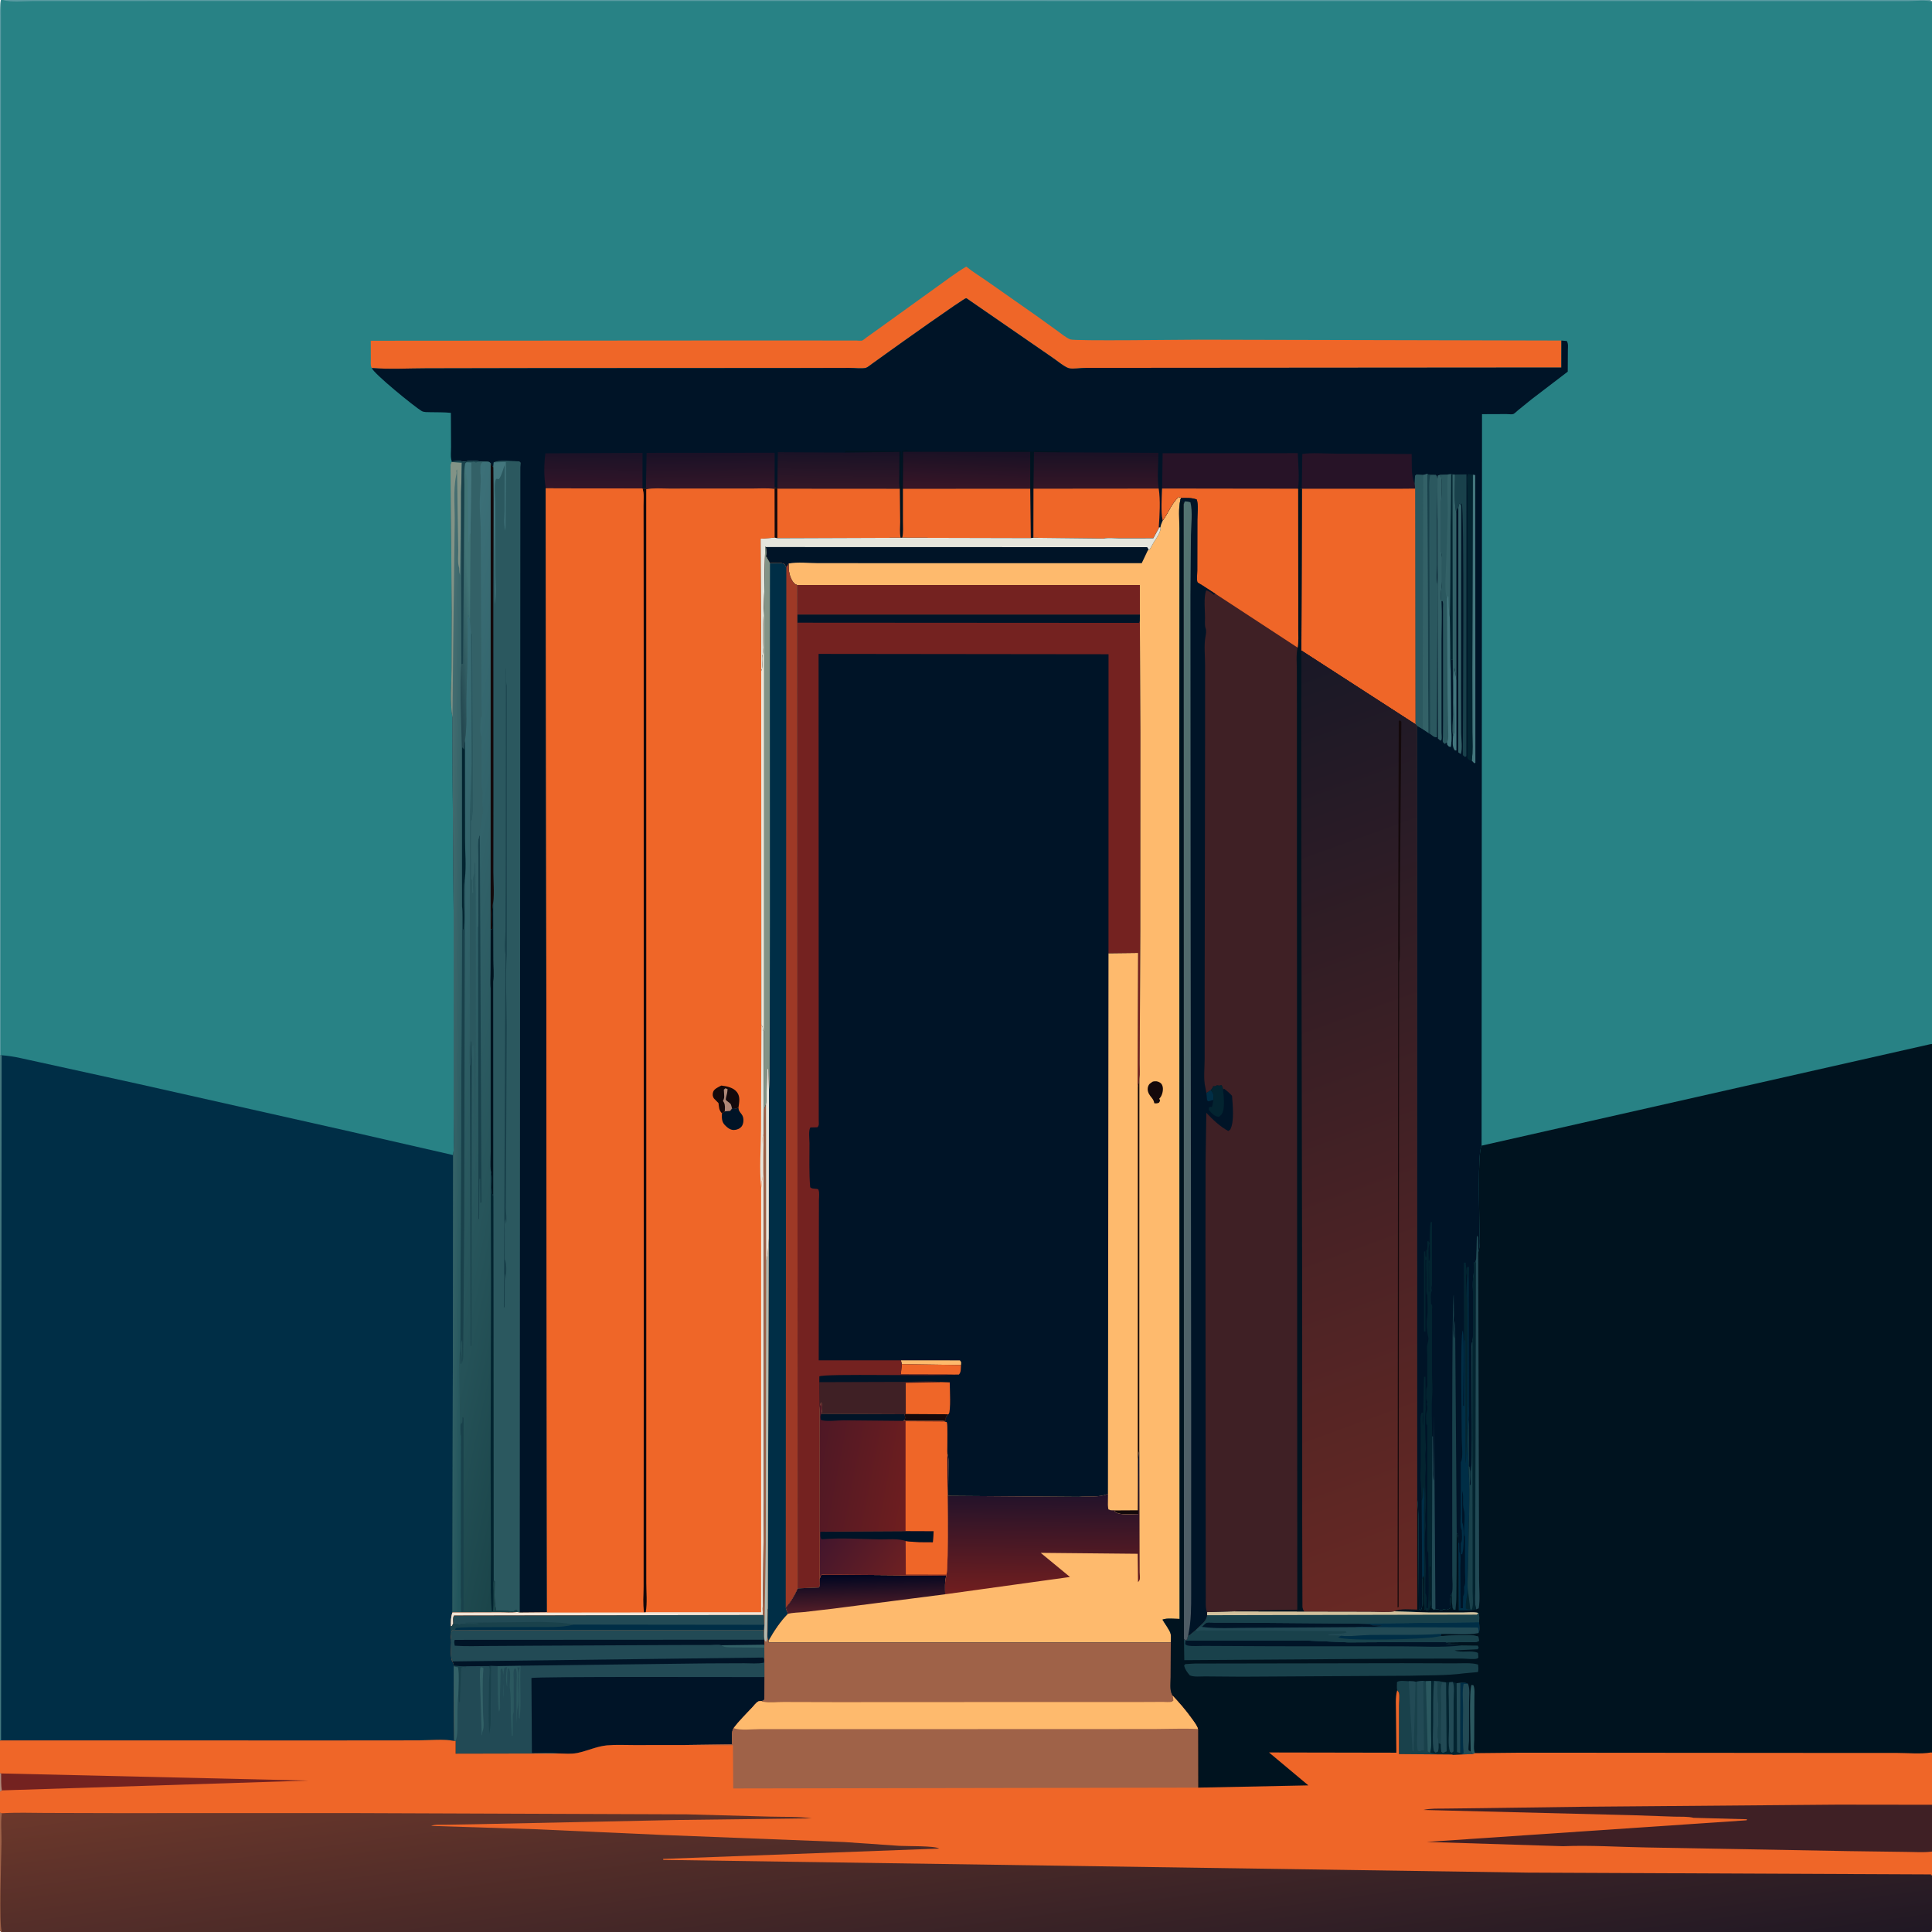 <svg version="1.1" xmlns="http://www.w3.org/2000/svg" style="display: block;" viewBox="0 0 2048 2048" width="1024" height="1024">
<defs>
	<linearGradient id="Gradient1" gradientUnits="userSpaceOnUse" x1="629.356" y1="480.108" x2="628.699" y2="515.893">
		<stop class="stop0" offset="0" stop-opacity="1" stop-color="rgb(27,18,39)"/>
		<stop class="stop1" offset="1" stop-opacity="1" stop-color="rgb(50,21,40)"/>
	</linearGradient>
	<linearGradient id="Gradient2" gradientUnits="userSpaceOnUse" x1="888.751" y1="479.189" x2="888.275" y2="515.811">
		<stop class="stop0" offset="0" stop-opacity="1" stop-color="rgb(25,18,38)"/>
		<stop class="stop1" offset="1" stop-opacity="1" stop-color="rgb(50,23,39)"/>
	</linearGradient>
	<linearGradient id="Gradient3" gradientUnits="userSpaceOnUse" x1="1161.54" y1="480.143" x2="1161.46" y2="516.145">
		<stop class="stop0" offset="0" stop-opacity="1" stop-color="rgb(26,17,37)"/>
		<stop class="stop1" offset="1" stop-opacity="1" stop-color="rgb(52,22,38)"/>
	</linearGradient>
	<linearGradient id="Gradient4" gradientUnits="userSpaceOnUse" x1="752.256" y1="480.085" x2="752.758" y2="515.915">
		<stop class="stop0" offset="0" stop-opacity="1" stop-color="rgb(26,17,38)"/>
		<stop class="stop1" offset="1" stop-opacity="1" stop-color="rgb(50,22,40)"/>
	</linearGradient>
	<linearGradient id="Gradient5" gradientUnits="userSpaceOnUse" x1="1025.23" y1="478.46" x2="1023.69" y2="517.537">
		<stop class="stop0" offset="0" stop-opacity="1" stop-color="rgb(25,17,37)"/>
		<stop class="stop1" offset="1" stop-opacity="1" stop-color="rgb(55,21,38)"/>
	</linearGradient>
	<linearGradient id="Gradient6" gradientUnits="userSpaceOnUse" x1="642.72" y1="1128.7" x2="386.391" y2="1073.42">
		<stop class="stop0" offset="0" stop-opacity="1" stop-color="rgb(27,69,74)"/>
		<stop class="stop1" offset="1" stop-opacity="1" stop-color="rgb(60,112,120)"/>
	</linearGradient>
	<linearGradient id="Gradient7" gradientUnits="userSpaceOnUse" x1="497.711" y1="1102.3" x2="470.463" y2="1101.77">
		<stop class="stop0" offset="0" stop-opacity="1" stop-color="rgb(34,85,92)"/>
		<stop class="stop1" offset="1" stop-opacity="1" stop-color="rgb(71,111,114)"/>
	</linearGradient>
	<linearGradient id="Gradient8" gradientUnits="userSpaceOnUse" x1="481.74" y1="683.846" x2="502.086" y2="682.168">
		<stop class="stop0" offset="0" stop-opacity="1" stop-color="rgb(34,69,78)"/>
		<stop class="stop1" offset="1" stop-opacity="1" stop-color="rgb(65,116,118)"/>
	</linearGradient>
	<linearGradient id="Gradient9" gradientUnits="userSpaceOnUse" x1="916.971" y1="1669.67" x2="917.991" y2="1705.01">
		<stop class="stop0" offset="0" stop-opacity="1" stop-color="rgb(0,6,33)"/>
		<stop class="stop1" offset="1" stop-opacity="1" stop-color="rgb(78,28,39)"/>
	</linearGradient>
	<linearGradient id="Gradient10" gradientUnits="userSpaceOnUse" x1="1103.92" y1="1690.06" x2="1105.49" y2="1537.95">
		<stop class="stop0" offset="0" stop-opacity="1" stop-color="rgb(113,30,31)"/>
		<stop class="stop1" offset="1" stop-opacity="1" stop-color="rgb(0,13,47)"/>
	</linearGradient>
	<linearGradient id="Gradient11" gradientUnits="userSpaceOnUse" x1="966.041" y1="1574.4" x2="862.809" y2="1554.37">
		<stop class="stop0" offset="0" stop-opacity="1" stop-color="rgb(110,30,31)"/>
		<stop class="stop1" offset="1" stop-opacity="1" stop-color="rgb(79,24,37)"/>
	</linearGradient>
	<linearGradient id="Gradient12" gradientUnits="userSpaceOnUse" x1="951.64" y1="1676.01" x2="878.889" y2="1624.66">
		<stop class="stop0" offset="0" stop-opacity="1" stop-color="rgb(109,32,34)"/>
		<stop class="stop1" offset="1" stop-opacity="1" stop-color="rgb(68,22,44)"/>
	</linearGradient>
	<linearGradient id="Gradient13" gradientUnits="userSpaceOnUse" x1="1338.74" y1="1145.8" x2="1174.92" y2="1123.29">
		<stop class="stop0" offset="0" stop-opacity="1" stop-color="rgb(78,92,101)"/>
		<stop class="stop1" offset="1" stop-opacity="1" stop-color="rgb(83,116,113)"/>
	</linearGradient>
	<linearGradient id="Gradient14" gradientUnits="userSpaceOnUse" x1="1259.42" y1="737.133" x2="1597.41" y2="1668.28">
		<stop class="stop0" offset="0" stop-opacity="1" stop-color="rgb(25,24,38)"/>
		<stop class="stop1" offset="1" stop-opacity="1" stop-color="rgb(105,41,36)"/>
	</linearGradient>
	<linearGradient id="Gradient15" gradientUnits="userSpaceOnUse" x1="1046.08" y1="2181.43" x2="993.358" y2="1788.85">
		<stop class="stop0" offset="0" stop-opacity="1" stop-color="rgb(32,24,36)"/>
		<stop class="stop1" offset="1" stop-opacity="1" stop-color="rgb(108,56,43)"/>
	</linearGradient>
</defs>
<path transform="translate(0,0)" fill="rgb(40,130,133)" d="M 0 1119.21 L -0.067 285.884 C -0.066 250.518 -1.982 6.588 1 0 L 2.75 0 L 2022.83 0 C 2028.67 0 2043.41 -1.64 2047.53 0.969 L 2048 2 L 2048 1106.69 L 2048 1857.81 L 2048 1913.13 L 2048 1962.72 L 2048 1987.7 L 2048.01 2033.04 C 2048.01 2036.96 2049.08 2044.68 2047 2048 L 2040.72 2048 L 463.275 2048 L 3.25 2048 L 2 2048 L 0.969 2047.53 C 0.596 2047.24 0.172 2046.92 0.031 2046.47 C -0.363 2045.2 0.03 2041.65 0.03 2040.18 L 0 1921.57 L -0 1899.16 L 0 1879.72 L 0 1845.08 L 0 1119.21 z"/>
<path transform="translate(0,0)" fill="rgb(90,155,162)" d="M 0 1119.21 L -0.067 285.884 C -0.066 250.518 -1.982 6.588 1 0 L 0.706 1118.62 L 0 1119.21 z"/>
<path transform="translate(0,0)" fill="rgb(90,155,162)" d="M 2.75 0 L 2022.83 0 C 2028.67 0 2043.41 -1.64 2047.53 0.969 L 2048 2 C 2042.09 -0.43 2029.63 1.16 2023 1.184 L 1962.66 1.212 L 1741.14 1.162 L 347.307 1.068 L 94.808 1.137 L 34.684 1.149 C 24.995 1.145 12.024 2.692 2.75 0 z"/>
<path transform="translate(0,0)" fill="rgb(239,102,40)" d="M 394.134 390.14 C 392.656 387.636 393.108 384.744 393.093 381.932 L 393.037 361.202 L 807.214 360.915 L 891.426 360.983 L 908.28 361.012 C 909.622 361.014 912.664 361.41 913.889 361.022 C 915.113 360.635 917.406 358.52 918.495 357.743 L 931.572 348.398 L 991.937 304.948 C 1002.59 297.368 1013.02 289.27 1024.28 282.604 C 1031.53 288.503 1039.8 293.453 1047.46 298.86 L 1099.08 335.058 L 1120.7 350.629 C 1124.84 353.648 1129.78 357.818 1134.53 359.783 C 1139.16 361.703 1252.53 360.073 1270.01 360.088 L 1655.11 361.001 L 1655.06 389.588 L 1234.86 389.902 L 1150.95 389.966 C 1146.51 389.974 1136.82 391.431 1133.01 390.319 C 1128.23 388.925 1119.95 381.901 1115.36 378.864 L 1028.67 319.054 C 1027.98 318.576 1024.57 316.048 1024.13 316.093 C 1021.38 316.371 951.086 366.487 942.654 372.543 L 924.281 385.751 C 922.754 386.803 919.807 389.32 918.103 389.848 C 914.038 391.108 904.653 389.933 900.151 389.957 L 839.88 390.097 L 565.729 390.227 L 451.934 390.44 C 432.958 390.471 413.025 391.605 394.134 390.14 z"/>
<path transform="translate(0,0)" fill="rgb(0,46,70)" d="M 1.724 1118.61 C 15.127 1119.48 28.997 1123.4 42.179 1126.08 L 146.637 1149.01 L 366.822 1198.48 L 480.428 1224.45 L 479.616 1709.27 C 477.825 1714.31 477.887 1718.61 478.007 1723.85 C 477.486 1727.72 477.555 1731.17 477.918 1735.05 C 479.3 1741.1 476.571 1757.55 479.694 1761.17 C 480.418 1762.8 480.997 1763.89 481.121 1765.68 L 480.971 1766.51 L 481.568 1845.5 C 470.288 1843.14 455.479 1844.84 443.887 1844.85 L 355.96 1844.93 L 1.122 1844.89 L 0 1845.08 L 0 1119.21 L 0.706 1118.62 L 1.724 1118.61 z"/>
<path transform="translate(0,0)" fill="rgb(67,118,125)" d="M 0.706 1118.62 L 1.724 1118.61 L 1.122 1844.89 L 0 1845.08 L 0 1119.21 L 0.706 1118.62 z"/>
<path transform="translate(0,0)" fill="rgb(0,20,39)" d="M 394.134 390.14 C 413.025 391.605 432.958 390.471 451.934 390.44 L 565.729 390.227 L 839.88 390.097 L 900.151 389.957 C 904.653 389.933 914.038 391.108 918.103 389.848 C 919.807 389.32 922.754 386.803 924.281 385.751 L 942.654 372.543 C 951.086 366.487 1021.38 316.371 1024.13 316.093 C 1024.57 316.048 1027.98 318.576 1028.67 319.054 L 1115.36 378.864 C 1119.95 381.901 1128.23 388.925 1133.01 390.319 C 1136.82 391.431 1146.51 389.974 1150.95 389.966 L 1234.86 389.902 L 1655.06 389.588 L 1655.11 361.001 L 1660.9 361.5 C 1662.65 364.586 1662.01 367.666 1661.99 371.186 L 1661.86 393.979 L 1623.58 423.213 L 1609.32 434.769 C 1608.07 435.77 1605.56 438.348 1604.17 438.898 C 1602.73 439.47 1598.72 438.919 1596.92 438.927 L 1571 439.03 L 1570.54 1214.43 C 1566.07 1221.8 1568.27 1288.78 1568.26 1302.23 C 1568.26 1309.66 1569.65 1320.88 1566.96 1327.63 L 1566.5 1311.3 L 1565.51 1310 C 1565.35 1319.31 1565.71 1328.99 1564.26 1338.2 L 1562.99 1337.75 C 1561.62 1342.52 1562.75 1347.98 1561.87 1352.99 C 1560.84 1358.92 1561.46 1365.79 1561.46 1371.86 L 1561.44 1405.93 C 1561.42 1411.28 1561.85 1416.98 1560.82 1422.24 C 1559.33 1425.44 1559.89 1429.2 1559.9 1432.69 L 1559.92 1451.14 C 1559.94 1463.65 1561.5 1555.25 1559 1559 L 1559 1574.5 L 1558 1574 C 1558 1569.35 1559.31 1557.46 1557 1554 L 1556.84 1504.68 C 1554.76 1533.1 1557.98 1561.36 1557.6 1589.68 L 1556.16 1664.83 C 1556.15 1671.55 1555.13 1680.09 1556.23 1686.63 L 1558.57 1706.05 L 1560.16 1706.24 L 1560.37 1707 L 1546.52 1707.14 L 1545.85 1635.29 C 1545.79 1632 1546.26 1627.87 1544.15 1625.21 C 1544.02 1633.69 1544.58 1703.83 1542.69 1706.5 L 1540.5 1706.18 C 1538.6 1701.38 1539.22 1694.33 1539.02 1689.14 C 1536.63 1692.91 1537.5 1697.24 1537.5 1701.66 C 1537.49 1702.61 1538.02 1703.72 1537.49 1704.5 C 1536.88 1705.39 1534.52 1706.1 1533.5 1706.49 L 1529.98 1705.86 L 1528.31 1707.1 C 1525.92 1706.39 1524.13 1705.8 1521.61 1705.96 L 1519.98 1706.58 L 1517.9 1704.92 C 1516.3 1701.46 1517.03 1695.85 1517 1691.92 L 1516.55 1660.5 L 1515.5 1659.72 L 1515.47 1695.09 C 1515.47 1697.37 1516.16 1703.03 1515.47 1705 C 1515.14 1705.91 1514.16 1706.41 1513.5 1707.12 L 1510.14 1705.95 C 1508.8 1695.36 1509.72 1683.39 1509.7 1672.67 L 1508.5 1670.51 L 1507.64 1673.81 L 1507.7 1691.81 C 1507.63 1695.66 1508.45 1704.45 1506 1706.83 L 1504.1 1705.5 L 1503.71 1637.41 C 1503.69 1620.81 1504.11 1604.17 1502.17 1587.65 L 1502.13 1504.91 L 1501.99 769.249 L 1500.45 767.788 L 1379.51 689.59 L 1379.92 518.063 L 1376.07 518.971 L 1375.9 518.078 L 1231.9 517.874 C 1231.53 528.423 1230.34 541.554 1232.54 551.831 C 1231.76 553.913 1230.19 556.815 1230.23 558.998 L 1228.83 559.232 L 1222.57 570.673 L 1186.38 570.717 C 1181.32 570.654 1174.73 569.809 1169.87 570.934 L 1095.43 570.078 L 1092.7 570.404 L 956.416 570.07 L 954.734 570.093 L 824.075 570.565 L 821.068 569.933 L 820.993 518.215 C 813.157 517.239 804.722 517.865 796.821 517.859 L 753.562 517.849 L 709.247 517.878 C 701.421 517.89 692.698 517.078 685.015 518.594 L 684.708 517.837 L 681.078 517.928 L 578.589 517.63 L 579.871 1709.19 L 550.945 1709.46 L 548.137 1708.83 C 542.634 1709.88 535.676 1709.14 530.027 1709.18 L 488.348 1709.3 L 479.616 1709.27 L 480.428 1224.45 C 482.058 1211.77 480.932 1197.69 480.93 1184.85 L 480.932 1108.39 L 480.88 966.511 L 479.79 820.696 L 479.614 760.334 C 476.867 744.298 478.525 725.325 478.731 709 L 478.932 648.728 L 477.533 494.371 C 477.555 492.429 477.911 491.454 478.78 489.765 L 478.92 489.089 C 477.294 484.964 478.142 478.307 478.133 473.729 L 477.95 437.646 C 470.729 436.871 463.146 437.128 455.869 436.935 C 453.122 436.862 449.358 437.118 446.965 435.695 C 439.214 431.086 395.93 395.84 394.134 390.14 z"/>
<path transform="translate(0,0)" fill="rgb(67,118,125)" d="M 1540.28 779.744 C 1542.45 776.807 1541.22 767.522 1541.22 763.375 C 1541.22 745.352 1539.75 725.802 1541.69 707.969 L 1542.14 710.501 C 1543.06 714.074 1543.4 717.63 1543.85 721.296 L 1543.85 795.5 L 1542.24 795.5 C 1538.84 791.355 1540.24 785.059 1540.28 779.744 z"/>
<path transform="translate(0,0)" fill="rgb(34,74,85)" d="M 1520.16 1497.68 L 1521.61 1705.96 L 1519.98 1706.58 L 1517.9 1704.92 L 1518.14 1522.24 C 1519.31 1523.15 1518.88 1523.58 1518.89 1525.05 L 1519.24 1556 C 1519.34 1560.3 1518.63 1565.46 1520 1569.5 L 1520.16 1497.68 z"/>
<path transform="translate(0,0)" fill="rgb(51,97,103)" d="M 1545.91 538.144 C 1546.16 536.347 1546.25 535.307 1547.15 533.7 L 1548.96 535.939 L 1548.79 729.391 L 1548.9 776.91 C 1548.96 783.257 1550.5 793.556 1548.5 799.415 L 1545.85 797.5 L 1545.91 538.144 z"/>
<path transform="translate(0,0)" fill="rgb(0,19,31)" d="M 896.14 479.705 C 895.912 478.79 895.946 479.364 896.549 478.027 L 955 478 L 955 515 L 955.75 515.505 C 955.618 513.701 955.441 511.991 955.617 510.187 C 956.014 506.138 956.118 501.052 955.755 497 C 955.241 491.259 955.748 484.36 956 478.5 C 957.773 477.179 958.853 477.155 961 477 C 964.644 479.429 1054.22 477.953 1066.61 477.95 C 1073.85 477.948 1085.2 476.334 1091.92 478.362 L 1093 478.755 C 1095.38 479.294 1095.66 478.877 1097.5 477.51 C 1105.34 479.225 1115.4 478.031 1123.5 478 L 1123.5 479.49 L 1106.64 479.347 L 1096.05 479.084 L 1095.52 518.018 L 1095.43 570.078 L 1092.7 570.404 L 1092.1 518.059 L 1092.06 479.011 L 957.383 478.9 L 957.129 518.113 L 957.144 551.905 C 957.138 557.73 957.725 564.399 956.416 570.07 L 954.734 570.093 C 953.495 565.078 954.221 558.505 954.222 553.271 L 953.843 518.099 C 952.817 513.785 953.283 508.919 953.297 504.477 L 953.43 479.022 L 896.14 479.705 z"/>
<path transform="translate(0,0)" fill="rgb(67,118,125)" d="M 1561.14 503.17 L 1563.86 503.55 L 1563.97 808.5 L 1563 809.159 C 1561.96 808.19 1560.91 807.326 1560.09 806.163 C 1561.51 796.719 1560.71 785.708 1560.75 776.119 L 1560.67 712.179 L 1561.14 503.17 z"/>
<path transform="translate(0,0)" fill="rgb(51,97,103)" d="M 1523.9 619.976 L 1523.82 551.845 C 1523.78 536.551 1522.02 519.105 1524.15 504.043 L 1526.93 503.188 C 1529.53 510.382 1527.77 523.59 1527.71 531.514 L 1527.72 584.938 C 1527.73 587.137 1528.52 588.751 1528.56 590.825 L 1528.57 616.508 C 1528.54 622.408 1526.05 632.097 1528.04 637.495 L 1528.1 638.401 C 1528.76 651.458 1528.12 664.898 1528.11 677.985 L 1528.09 753.101 L 1528.09 776.629 C 1528.09 778.137 1528.59 782.774 1528.09 784 C 1527.89 784.496 1527.36 784.79 1527 785.184 L 1524.25 782.976 L 1523.86 620.68 L 1523.9 619.976 z"/>
<path transform="translate(0,0)" fill="rgb(25,65,75)" d="M 1539.02 1689.14 C 1540.45 1683.51 1539.45 1675.75 1539.44 1669.92 L 1539.43 1630.9 C 1539.53 1607.39 1538.81 1376.8 1541 1372.5 L 1541.24 1394 C 1540.79 1398.49 1540.02 1414.56 1542 1418.5 C 1541.97 1412.8 1541.12 1405.29 1542.5 1399.86 L 1544.15 1625.21 C 1544.02 1633.69 1544.58 1703.83 1542.69 1706.5 L 1540.5 1706.18 C 1538.6 1701.38 1539.22 1694.33 1539.02 1689.14 z"/>
<path transform="translate(0,0)" fill="rgb(25,65,75)" d="M 1542.36 503.034 L 1554.51 502.857 L 1554.43 801.5 L 1553 802.441 L 1550.67 800.5 C 1550.68 774.647 1552.43 536.757 1549.47 533.404 L 1548.96 535.939 L 1547.15 533.7 C 1546.25 535.307 1546.16 536.347 1545.91 538.144 C 1543.8 540.128 1544.14 541.452 1543.74 544.203 C 1541.14 531.677 1542.42 515.962 1542.36 503.034 z"/>
<path transform="translate(0,0)" fill="rgb(51,97,103)" d="M 1538.09 502.641 L 1539.72 502.9 L 1542.36 503.034 C 1542.42 515.962 1541.14 531.677 1543.74 544.203 L 1543.85 721.296 C 1543.4 717.63 1543.06 714.074 1542.14 710.501 L 1541.69 707.969 C 1539.75 725.802 1541.22 745.352 1541.22 763.375 C 1541.22 767.522 1542.45 776.807 1540.28 779.744 C 1538.98 773.404 1540.28 764.036 1540.27 757.411 L 1539.94 699.499 L 1538.94 699.036 L 1538.28 699.5 C 1538.19 703.341 1538.32 707.31 1537.83 711.117 C 1536.8 704.755 1537.22 697.891 1537.14 691.449 L 1536.85 654.475 L 1538.09 502.641 z"/>
<path transform="translate(0,0)" fill="rgb(3,36,48)" d="M 1538.09 502.641 L 1539.72 502.9 L 1539.94 699.499 L 1538.94 699.036 L 1538.28 699.5 C 1538.19 703.341 1538.32 707.31 1537.83 711.117 C 1536.8 704.755 1537.22 697.891 1537.14 691.449 L 1536.85 654.475 L 1538.09 502.641 z"/>
<path transform="translate(0,0)" fill="rgb(3,36,48)" d="M 1560.09 806.163 C 1557.21 805.943 1557.43 805.718 1555.51 803.5 L 1555.6 568.631 L 1555.53 517.622 C 1555.53 514.444 1554.58 506.71 1555.51 504 C 1555.7 503.436 1556.17 503.007 1556.5 502.51 L 1561.14 503.17 L 1560.67 712.179 L 1560.75 776.119 C 1560.71 785.708 1561.51 796.719 1560.09 806.163 z"/>
<path transform="translate(0,0)" fill="rgb(0,46,70)" d="M 1552.16 1420.3 L 1552 1338.5 L 1553.49 1338.5 L 1553.49 1340.5 C 1553.69 1342.4 1554.3 1343.61 1554.15 1345.62 L 1554 1356.5 L 1554.49 1375 L 1555 1375.5 L 1554.9 1352.25 L 1554.76 1351 C 1554.56 1348.31 1554.29 1344.88 1556 1342.76 L 1557 1343.5 L 1556.84 1350.43 L 1556.99 1456.62 L 1556.98 1488.38 C 1556.98 1493.66 1557.47 1499.45 1556.84 1504.68 C 1554.76 1533.1 1557.98 1561.36 1557.6 1589.68 L 1556.16 1664.83 C 1556.15 1671.55 1555.13 1680.09 1556.23 1686.63 L 1558.57 1706.05 L 1560.16 1706.24 L 1560.37 1707 L 1546.52 1707.14 L 1545.85 1635.29 L 1546.84 1635.82 L 1547 1645 C 1549.06 1648.09 1547.99 1656.99 1547.99 1660.94 L 1548.25 1704.75 L 1550.75 1704.75 L 1551 1692 C 1552.67 1689.49 1552 1685.07 1552 1682 C 1553.97 1679.05 1553 1671.25 1553 1667.51 L 1553 1629 C 1551.5 1626.75 1552.01 1624.55 1552.01 1621.93 C 1552.02 1616.1 1553.37 1605.64 1551.75 1600.25 C 1549.84 1593.88 1552.09 1586.65 1550 1580.5 L 1550 1614 C 1552.33 1617.49 1551.75 1639.05 1550.78 1643.91 L 1550 1647.5 L 1548.51 1647.5 L 1548.51 1636 C 1550.54 1632.95 1549.51 1625.82 1549.51 1622 C 1547.33 1618.73 1548.51 1608.38 1548.51 1603.9 L 1548.51 1550 C 1551.28 1545.82 1549.5 1531.29 1549.5 1525.48 C 1549.5 1512.22 1547.87 1414.47 1550.5 1410.51 C 1552.58 1414.62 1551.01 1479.67 1551 1490 L 1552 1490.5 L 1552.16 1420.3 z"/>
<path transform="translate(0,0)" fill="rgb(3,36,48)" d="M 1556.23 1686.63 L 1558.57 1706.05 C 1556.18 1706.05 1555.95 1706.34 1553.82 1705.01 C 1553.42 1698.54 1554.74 1692.87 1556.23 1686.63 z"/>
<path transform="translate(0,0)" fill="rgb(3,36,48)" d="M 1552.16 1420.3 L 1552 1338.5 L 1553.49 1338.5 L 1553.49 1340.5 C 1553.69 1342.4 1554.3 1343.61 1554.15 1345.62 L 1554 1356.5 L 1554.49 1375 L 1555 1375.5 L 1554.9 1352.25 L 1554.76 1351 C 1554.56 1348.31 1554.29 1344.88 1556 1342.76 L 1557 1343.5 L 1556.84 1350.43 C 1555.23 1356.87 1555.84 1363.85 1555.84 1370.46 L 1555.89 1403.04 C 1555.91 1418.36 1555.76 1548.3 1553.48 1551 L 1553.31 1421.14 L 1552.16 1420.3 z"/>
<path transform="translate(0,0)" fill="rgb(43,88,95)" d="M 1534.72 502.98 L 1538.09 502.641 L 1536.85 654.475 L 1537.14 691.449 C 1537.22 697.891 1536.8 704.755 1537.83 711.117 L 1538.14 765.97 C 1538.19 773.853 1539.48 784.141 1537.8 791.766 C 1535.42 791.399 1535.67 791.03 1534.18 789.299 L 1533.97 786.837 L 1531.5 788.574 C 1530.84 787.883 1529.89 787.382 1529.51 786.5 C 1529.13 785.603 1529.56 782.4 1529.58 781.168 L 1529.7 764.425 L 1529.65 664.826 L 1529.62 644.538 C 1529.62 642.257 1530.1 639.073 1529.04 637.036 L 1528.04 637.495 C 1526.05 632.097 1528.54 622.408 1528.57 616.508 L 1528.56 590.825 C 1528.52 588.751 1527.73 587.137 1527.72 584.938 L 1527.71 531.514 C 1527.77 523.59 1529.53 510.382 1526.93 503.188 L 1534.72 502.98 z"/>
<path transform="translate(0,0)" fill="rgb(67,118,125)" d="M 1533.84 634.651 L 1534.5 631.653 L 1535.64 632.5 C 1535.93 639.556 1535.52 647.589 1536.85 654.475 L 1537.14 691.449 C 1537.22 697.891 1536.8 704.755 1537.83 711.117 L 1538.14 765.97 C 1538.19 773.853 1539.48 784.141 1537.8 791.766 C 1535.42 791.399 1535.67 791.03 1534.18 789.299 L 1533.97 786.837 C 1535.82 783.373 1535.13 777.703 1535.13 773.804 L 1534.49 737.345 L 1533.84 634.651 z"/>
<path transform="translate(0,0)" fill="rgb(51,97,103)" d="M 1534.72 502.98 L 1538.09 502.641 L 1536.85 654.475 C 1535.52 647.589 1535.93 639.556 1535.64 632.5 L 1534.5 631.653 L 1533.84 634.651 L 1533.63 633.825 L 1533.31 632.5 C 1531.92 626.983 1532.27 621.161 1532.22 615.5 L 1533.57 581.5 L 1534.6 545.916 C 1534.86 531.722 1533.5 517.052 1534.72 502.98 z"/>
<path transform="translate(0,0)" fill="rgb(3,36,48)" d="M 1506.16 1571.48 C 1505.24 1566.06 1506.03 1559.31 1506.03 1553.68 L 1506 1514.33 C 1506 1509.74 1504.99 1501.54 1507 1497.5 L 1508.49 1497.5 C 1508.34 1501.65 1507.41 1507.02 1508.5 1511 L 1509.51 1459.5 L 1511 1459.5 L 1511.24 1494 C 1510.24 1504.01 1510.84 1514.86 1511.02 1524.96 C 1511.1 1529.14 1511.93 1533.86 1511.26 1537.96 C 1510.12 1544.93 1511.92 1552.07 1511.24 1559 C 1509.87 1573.23 1512.51 1588.15 1511.13 1602.25 C 1510.75 1606.16 1510.72 1610.6 1511.13 1614.5 C 1511.3 1616.1 1511.54 1617.28 1511.28 1618.9 C 1509.69 1628.62 1510.41 1642.54 1511 1652.5 C 1511.31 1657.72 1511.59 1663.82 1511.24 1669 C 1510.8 1675.63 1510.98 1682.33 1511 1689 C 1513.14 1692.22 1512 1700.43 1512 1704.5 L 1513.75 1704.75 L 1513.76 1702 C 1515.37 1683.78 1514.01 1664.36 1514 1646 C 1512.38 1643.57 1513 1640.67 1513 1637.78 L 1513 1511 L 1512 1509.5 C 1511.96 1505.84 1511.11 1499.81 1512.36 1496.49 C 1513.12 1494.47 1513.19 1492.2 1512.77 1490.09 C 1512.54 1488.97 1512.29 1488.77 1512.5 1487.51 L 1513 1486 C 1510.96 1482.94 1512 1475.83 1512 1472 C 1513.67 1469.49 1512.98 1465.27 1512.98 1462.22 L 1512.93 1437.01 C 1512.93 1433.66 1512.27 1428.7 1513 1425.5 C 1513.56 1423.07 1514.65 1420.14 1514 1417.5 C 1512.6 1411.81 1511.78 1402.92 1512.74 1397.04 C 1513.96 1389.54 1513.03 1380.65 1513 1373 C 1511.42 1370.64 1512.01 1367.38 1512.01 1364.55 C 1512.02 1357.76 1512.21 1350.76 1511.76 1344 C 1511.55 1341.05 1511.72 1338.45 1512 1335.5 L 1511 1335.5 L 1511 1411.5 L 1509.51 1411.5 L 1509.51 1327 L 1510.75 1326.25 L 1511 1332 L 1512 1332.5 L 1512 1326 C 1513.67 1323.49 1513 1319.07 1513 1316 L 1513.99 1315.25 L 1514.49 1316.5 L 1515.49 1317.5 L 1515.28 1318.34 L 1515 1319.5 C 1513.79 1324.29 1514.55 1330.05 1514.52 1335 L 1514.49 1369 L 1515 1369.5 L 1514.76 1343 C 1514.82 1341.34 1515.05 1340.56 1514.77 1338.84 L 1514.51 1337.5 C 1516.44 1333.94 1515.54 1327.27 1515.52 1323.16 C 1515.48 1314.37 1515.2 1304.14 1516.51 1295.5 L 1518 1295.5 L 1518 1362.5 C 1517.36 1364.77 1517.17 1364.73 1517.77 1367.11 L 1518 1368 C 1515.96 1371.06 1517 1378.17 1517 1382 C 1517.33 1382.5 1517.8 1382.93 1518 1383.5 C 1518.41 1384.66 1518 1387.52 1518 1388.94 L 1517.99 1406.6 L 1517.98 1456.71 C 1517.99 1463.6 1518.77 1471.22 1518.24 1478 C 1517.11 1492.49 1518.06 1507.67 1518.14 1522.24 L 1517.9 1704.92 C 1516.3 1701.46 1517.03 1695.85 1517 1691.92 L 1516.55 1660.5 L 1515.5 1659.72 L 1515.47 1695.09 C 1515.47 1697.37 1516.16 1703.03 1515.47 1705 C 1515.14 1705.91 1514.16 1706.41 1513.5 1707.12 L 1510.14 1705.95 C 1508.8 1695.36 1509.72 1683.39 1509.7 1672.67 L 1508.5 1670.51 L 1507.64 1673.81 L 1507.52 1673.77 L 1507.07 1590.67 L 1506.16 1571.48 z"/>
<path transform="translate(0,0)" fill="rgb(0,46,70)" d="M 1507.07 1590.67 L 1507.78 1588.93 C 1509.15 1585.21 1508.6 1580.42 1508.51 1576.5 C 1511.03 1580.29 1509.52 1596.08 1509.52 1601.24 L 1509.7 1672.67 L 1508.5 1670.51 L 1507.64 1673.81 L 1507.52 1673.77 L 1507.07 1590.67 z"/>
<path transform="translate(0,0)" fill="url(#Gradient1)" d="M 578.589 517.63 C 576.5 505.58 576.542 492.639 578.154 480.535 L 681.111 480.024 L 681.078 517.928 L 578.589 517.63 z"/>
<path transform="translate(0,0)" fill="rgb(39,19,39)" d="M 1379.92 518.063 L 1380.51 481.2 C 1391.92 479.591 1405.32 480.943 1416.95 480.901 L 1496.45 481.25 C 1496.74 489.315 1495.74 504.224 1499.1 511.514 L 1499.74 512.778 L 1500.12 517.922 L 1482.35 518.076 L 1379.92 518.063 z"/>
<path transform="translate(0,0)" fill="url(#Gradient2)" d="M 896.14 479.705 L 953.43 479.022 L 953.297 504.477 C 953.283 508.919 952.817 513.785 953.843 518.099 L 824.043 518.011 L 824.469 479.334 L 896.14 479.705 z"/>
<path transform="translate(0,0)" fill="url(#Gradient3)" d="M 1095.52 518.018 L 1096.05 479.084 L 1106.64 479.347 L 1227.99 480.024 C 1228 491.98 1226.47 506.22 1228.27 517.896 L 1095.52 518.018 z"/>
<path transform="translate(0,0)" fill="url(#Gradient4)" d="M 684.708 517.837 L 685.392 480.034 L 821.183 479.878 L 821.127 517.163 L 820.993 518.215 C 813.157 517.239 804.722 517.865 796.821 517.859 L 753.562 517.849 L 709.247 517.878 C 701.421 517.89 692.698 517.078 685.015 518.594 L 684.708 517.837 z"/>
<path transform="translate(0,0)" fill="url(#Gradient5)" d="M 957.129 518.113 L 957.383 478.9 L 1092.06 479.011 L 1092.1 518.059 L 957.129 518.113 z"/>
<path transform="translate(0,0)" fill="rgb(39,19,39)" d="M 1231.9 517.874 L 1232.44 480.461 L 1375.72 480.342 C 1376.05 492.14 1377.7 506.535 1375.9 518.078 L 1231.9 517.874 z"/>
<path transform="translate(0,0)" fill="rgb(43,88,95)" d="M 1513 502.325 C 1514.46 503.218 1514.33 503.484 1516.13 503.25 L 1521.85 503.303 C 1522.33 503.869 1523.07 504.291 1523.29 505 C 1524.71 509.774 1523.3 520.718 1523.3 525.926 L 1523.38 598.591 C 1523.38 605.199 1522.29 613.635 1523.9 619.976 L 1523.86 620.68 L 1523.25 781.5 C 1520.07 781.87 1518.53 779.795 1516 777.979 L 1514.08 776.786 L 1508.02 772.763 L 1501.99 769.249 L 1500.45 767.788 L 1500.12 517.922 L 1499.74 512.778 L 1499.97 504.5 L 1501.5 503.09 L 1508.52 503.538 L 1513 502.325 z"/>
<path transform="translate(0,0)" fill="rgb(25,65,75)" d="M 1513 502.325 C 1514.46 503.218 1514.33 503.484 1516.13 503.25 C 1514.38 511.129 1515.18 520.237 1515.16 528.344 L 1515.11 574.396 L 1516 777.979 L 1514.08 776.786 L 1513 502.325 z"/>
<path transform="translate(0,0)" fill="rgb(51,97,103)" d="M 1508.52 503.538 L 1513 502.325 L 1514.08 776.786 L 1508.02 772.763 L 1508.52 503.538 z"/>
<path transform="translate(0,0)" fill="rgb(43,88,95)" d="M 1499.74 512.778 L 1499.97 504.5 L 1501.5 503.09 L 1508.52 503.538 L 1508.02 772.763 L 1501.99 769.249 L 1500.45 767.788 L 1500.12 517.922 L 1499.74 512.778 z"/>
<path transform="translate(0,0)" fill="rgb(239,102,40)" d="M 821.127 517.163 L 824.043 518.011 L 953.843 518.099 L 954.222 553.271 C 954.221 558.505 953.495 565.078 954.734 570.093 L 824.075 570.565 L 821.068 569.933 L 820.993 518.215 L 821.127 517.163 z"/>
<path transform="translate(0,0)" fill="rgb(20,9,11)" d="M 821.127 517.163 L 824.043 518.011 L 824.075 570.565 L 821.068 569.933 L 820.993 518.215 L 821.127 517.163 z"/>
<path transform="translate(0,0)" fill="rgb(239,102,40)" d="M 1095.52 518.018 L 1228.27 517.896 C 1230.25 530.036 1229.24 546.475 1228.35 558.81 L 1228.83 559.232 L 1222.57 570.673 L 1186.38 570.717 C 1181.32 570.654 1174.73 569.809 1169.87 570.934 L 1095.43 570.078 L 1095.52 518.018 z"/>
<path transform="translate(0,0)" fill="rgb(239,102,40)" d="M 957.129 518.113 L 1092.1 518.059 L 1092.7 570.404 L 956.416 570.07 C 957.725 564.399 957.138 557.73 957.144 551.905 L 957.129 518.113 z"/>
<path transform="translate(0,0)" fill="rgb(239,102,40)" d="M 1500.12 517.922 L 1500.45 767.788 L 1379.51 689.59 L 1379.92 518.063 L 1482.35 518.076 L 1500.12 517.922 z"/>
<path transform="translate(0,0)" fill="rgb(43,88,95)" d="M 523.371 490.163 C 528.457 486.979 544.087 488.99 550.5 489.073 L 551.994 490.5 L 551.603 495.366 L 550.945 1709.46 L 548.137 1708.83 L 548.259 1707.34 C 547.839 1707.06 547.502 1706.53 547 1706.51 C 546.779 1706.5 544.899 1707.89 544.5 1708 C 543.066 1708.39 539.583 1707.86 538 1707.76 L 525.5 1707.51 C 525.541 1706.74 525.629 1705.74 525.486 1705 C 523.699 1695.75 524.411 1686.03 524.47 1676.54 L 523.216 1675.31 L 522.87 1267.8 C 519.017 1262.22 522.971 1248.87 520.23 1241.36 C 519.498 1234.91 520.177 1227.66 520.169 1221.11 L 520.12 1179.33 L 520.109 1047.84 C 519.307 1041.74 520.004 1034.55 519.973 1028.35 L 520.095 984.889 L 521.904 984.806 C 521.887 975.658 520.933 965.413 522.778 956.452 C 524.163 946.349 522.885 934.262 522.897 923.98 L 522.999 847.236 L 522.89 635.584 L 523.163 528.658 L 522.913 495.351 L 523.371 490.163 z"/>
<path transform="translate(0,0)" fill="rgb(67,118,125)" d="M 523.371 490.163 L 536.204 489.777 L 535.75 562.472 C 533.916 555.78 534.991 546.922 534.984 539.857 L 535 492.911 C 533.233 497.544 531.853 503.832 528.95 507.814 L 526.022 507.573 C 523.367 511.471 525.031 527.081 525.034 532.523 L 525.039 606.188 C 525.035 617.269 526.311 629.695 524.495 640.526 L 523.267 529.97 L 523.163 528.658 L 522.913 495.351 L 523.371 490.163 z"/>
<path transform="translate(0,0)" fill="rgb(0,19,31)" d="M 520.095 984.889 L 521.904 984.806 C 521.887 975.658 520.933 965.413 522.778 956.452 L 522.932 1017.15 C 522.923 1024.43 523.909 1033.3 522.802 1040.42 L 522.87 1267.8 C 519.017 1262.22 522.971 1248.87 520.23 1241.36 C 519.498 1234.91 520.177 1227.66 520.169 1221.11 L 520.12 1179.33 L 520.109 1047.84 C 519.307 1041.74 520.004 1034.55 519.973 1028.35 L 520.095 984.889 z"/>
<path transform="translate(0,0)" fill="rgb(25,65,75)" d="M 536.322 707.473 C 537.09 713.419 535.743 721.324 537.116 726.734 L 537.219 1011.72 C 535.603 1036.62 537.089 1062.59 537.134 1087.64 L 536.399 1252.73 L 536.231 1280.81 C 536.357 1286.17 537.489 1292.35 536.299 1297.54 L 536 1292.5 C 534.252 1294.54 535.043 1301.18 535.039 1304.04 L 535 1335 C 537.616 1338.44 536.503 1352.47 536.235 1357.41 L 535.75 1350.25 C 534.502 1351.95 535.089 1356.33 535.078 1358.62 L 534.945 1385.43 L 534.079 1386.23 L 535.811 1011.51 C 534.467 1003.63 535.79 993.525 535.849 985.418 L 536.091 923.744 L 536.322 707.473 z"/>
<path transform="translate(0,0)" fill="url(#Gradient6)" d="M 478.92 489.089 C 482.789 488.991 488.252 488.144 491.805 489.688 L 493.246 489.296 C 497.07 488.356 504.981 488.411 508.822 489.17 C 512.057 489.179 515.907 488.773 518.938 489.845 L 520.159 491.049 C 521.045 492.503 521.876 493.999 522.913 495.351 L 523.163 528.658 L 522.89 635.584 L 522.999 847.236 L 522.897 923.98 C 522.885 934.262 524.163 946.349 522.778 956.452 C 520.933 965.413 521.887 975.658 521.904 984.806 L 520.095 984.889 L 519.973 1028.35 C 520.004 1034.55 519.307 1041.74 520.109 1047.84 L 520.12 1179.33 L 520.169 1221.11 C 520.177 1227.66 519.498 1234.91 520.23 1241.36 C 522.971 1248.87 519.017 1262.22 522.87 1267.8 L 523.216 1675.31 L 524.47 1676.54 C 524.411 1686.03 523.699 1695.75 525.486 1705 C 525.629 1705.74 525.541 1706.74 525.5 1707.51 L 538 1707.76 C 539.583 1707.86 543.066 1708.39 544.5 1708 C 544.899 1707.89 546.779 1706.5 547 1706.51 C 547.502 1706.53 547.839 1707.06 548.259 1707.34 L 548.137 1708.83 C 542.634 1709.88 535.676 1709.14 530.027 1709.18 L 488.348 1709.3 L 479.616 1709.27 L 480.428 1224.45 C 482.058 1211.77 480.932 1197.69 480.93 1184.85 L 480.932 1108.39 L 480.88 966.511 L 479.79 820.696 L 479.614 760.334 C 476.867 744.298 478.525 725.325 478.731 709 L 478.932 648.728 L 477.533 494.371 C 477.555 492.429 477.911 491.454 478.78 489.765 L 478.92 489.089 z"/>
<path transform="translate(0,0)" fill="rgb(25,65,75)" d="M 488.554 1521.77 C 488.544 1518.98 487.611 1511.78 488.51 1509.5 C 488.769 1508.84 489.739 1508.65 490 1508 C 490.472 1506.81 490.189 1503.66 490.25 1502.25 L 491.404 1503 L 491.401 1707.5 L 490 1708.49 C 487.139 1704.62 490.634 1696.02 488.366 1693.19 L 488.554 1521.77 z"/>
<path transform="translate(0,0)" fill="rgb(25,65,75)" d="M 498.138 1129.65 C 499.108 1129.07 497.6 1106.27 499.5 1102.51 L 500.168 1123.02 L 499.635 1426.43 L 499 1427 L 498.138 1129.65 z"/>
<path transform="translate(0,0)" fill="rgb(25,65,75)" d="M 508.653 885.1 L 510.39 1274.43 L 509.199 1275.23 L 509 1249.5 L 508.213 1249.71 L 507.884 1291.91 L 507.143 1292.31 L 506.808 982.685 C 507.481 974.594 506.905 965.953 506.909 957.806 L 506.959 909.668 C 506.97 903.363 505.437 890.061 508.653 885.1 z"/>
<path transform="translate(0,0)" fill="rgb(3,36,48)" d="M 520.23 1241.36 C 522.971 1248.87 519.017 1262.22 522.87 1267.8 L 523.216 1675.31 C 522.509 1678.5 523.062 1682.81 523.069 1686.11 C 523.086 1693.36 523.232 1700.6 522.664 1707.83 L 521.325 1707.85 C 519.416 1689.24 520.439 1669.49 520.349 1650.75 L 520.079 1543.77 L 520.525 1364 L 520.23 1241.36 z"/>
<path transform="translate(0,0)" fill="rgb(20,9,11)" d="M 520.159 491.049 C 521.045 492.503 521.876 493.999 522.913 495.351 L 523.163 528.658 L 522.89 635.584 L 522.999 847.236 L 522.897 923.98 C 522.885 934.262 524.163 946.349 522.778 956.452 C 520.933 965.413 521.887 975.658 521.904 984.806 L 520.095 984.889 L 520.159 491.049 z"/>
<path transform="translate(0,0)" fill="rgb(25,65,75)" d="M 489.781 960.719 C 490.79 968.552 490.283 977.073 490.417 984.995 L 491.5 985.49 C 493.734 967.825 489.901 949.116 492.794 931.463 L 492.104 1293.25 L 491.262 1404.12 L 490.975 1430.13 C 490.922 1434.97 491.274 1440.12 490.25 1444.86 L 490 1420.5 C 486.482 1424.45 491.318 1444.06 488.34 1446.35 L 487.889 1432.43 L 489.781 960.719 z"/>
<path transform="translate(0,0)" fill="rgb(43,88,95)" d="M 499.282 670.225 C 499.939 671.103 500.194 671.308 500.519 672.519 C 501.238 675.2 500.698 679.653 500.736 682.489 L 500.97 705.975 L 501.476 820.235 C 501.322 835.952 502.634 853.021 500.539 868.58 L 500.369 869.724 L 499.49 870.048 L 499.5 931.51 L 500.836 933.111 L 500.5 946.51 L 501.518 946 C 501.533 942.297 500.396 928.614 502.51 926.5 L 502.738 918.297 C 502.738 916.871 502.961 915.638 503.25 914.25 L 504.092 915 L 504.314 940.202 C 504.245 965.781 505.196 1239.43 503.5 1241.49 C 502.554 1240.07 501.912 1239.22 501.632 1237.5 C 500.11 1228.18 501.835 1215.28 501.904 1205.6 L 501.969 1130.59 C 501.932 1123.72 503.162 1113.88 501.5 1107.51 C 499.133 1111.07 500.752 1118.56 500.168 1123.02 L 499.5 1102.51 C 497.6 1106.27 499.108 1129.07 498.138 1129.65 C 496.336 1121.58 497.942 1109.51 497.959 1101.08 L 498.004 1025.94 L 498.093 864.5 L 499.895 810.025 L 499.282 670.225 z"/>
<path transform="translate(0,0)" fill="rgb(51,97,103)" d="M 508.822 489.17 C 512.057 489.179 515.907 488.773 518.938 489.845 L 511.5 489.896 C 510.9 490.597 509.958 491.114 509.701 492 C 508.487 496.175 509.689 504.6 509.668 509.227 L 508.543 531.5 C 508.356 541.134 509.448 550.799 509.613 560.433 L 510.263 718 L 510.434 750.37 C 510.447 752.588 511.143 757.756 510.49 759.5 C 510.279 760.063 509.823 760.5 509.49 761 C 509.493 765.668 508.189 777.496 510.47 781 L 510.432 832.465 C 510.496 834.678 511.497 836.508 511.559 838.809 C 511.706 844.315 510.83 850.806 511.993 856.126 C 512.589 858.853 511.642 862.162 511.243 864.911 L 510.234 870.088 C 509.709 872.712 510.327 875.414 509.239 877.875 C 508.147 880.344 509.314 882.748 508.653 885.1 C 505.437 890.061 506.97 903.363 506.959 909.668 L 506.909 957.806 C 506.905 965.953 507.481 974.594 506.808 982.685 L 505.693 982.174 C 505.855 980.168 506.109 978.123 505.912 976.114 C 505.224 969.094 504.883 961.204 504.917 954.204 C 504.939 949.751 505.588 944.484 504.314 940.202 L 504.092 915 L 503.25 914.25 C 502.961 915.638 502.738 916.871 502.738 918.297 L 502.51 926.5 C 500.396 928.614 501.533 942.297 501.518 946 L 500.5 946.51 L 500.836 933.111 L 499.5 931.51 L 499.49 870.048 L 500.369 869.724 L 500.539 868.58 C 502.634 853.021 501.322 835.952 501.476 820.235 L 500.97 705.975 L 500.736 682.489 C 500.698 679.653 501.238 675.2 500.519 672.519 C 500.194 671.308 499.939 671.103 499.282 670.225 L 498.208 658.359 L 498.762 565.312 L 499.695 490.13 C 502.052 489.619 502.315 489.436 504.5 490.371 L 507 489.51 L 508.822 489.17 z"/>
<path transform="translate(0,0)" fill="url(#Gradient7)" d="M 478.92 489.089 C 482.789 488.991 488.252 488.144 491.805 489.688 L 493.246 489.296 C 497.07 488.356 504.981 488.411 508.822 489.17 L 507 489.51 L 504.5 490.371 C 502.315 489.436 502.052 489.619 499.695 490.13 L 498.762 565.312 L 498.208 658.359 L 496.5 651.51 C 495.116 655.167 495.74 660.36 495.727 664.286 L 495.664 692.718 L 494.314 739.712 C 494.063 754.46 495.226 770.248 492.849 784.78 L 492.942 888.265 C 492.911 902.153 494.362 917.856 492.794 931.463 C 489.901 949.116 493.734 967.825 491.5 985.49 L 490.417 984.995 C 490.283 977.073 490.79 968.552 489.781 960.719 L 487.889 1432.43 C 485.9 1440.43 486.853 1449.87 486.843 1458.08 L 487.858 1521.19 L 488.554 1521.77 L 488.366 1693.19 L 488.348 1709.3 L 479.616 1709.27 L 480.428 1224.45 C 482.058 1211.77 480.932 1197.69 480.93 1184.85 L 480.932 1108.39 L 480.88 966.511 L 479.79 820.696 L 479.614 760.334 C 476.867 744.298 478.525 725.325 478.731 709 L 478.932 648.728 L 477.533 494.371 C 477.555 492.429 477.911 491.454 478.78 489.765 L 478.92 489.089 z"/>
<path transform="translate(0,0)" fill="rgb(3,36,48)" d="M 492.849 784.78 L 492.942 888.265 C 492.911 902.153 494.362 917.856 492.794 931.463 C 489.901 949.116 493.734 967.825 491.5 985.49 L 490.417 984.995 C 490.283 977.073 490.79 968.552 489.781 960.719 L 489.727 793.716 L 490.495 791.184 L 491.75 794.505 C 491.831 791.458 492.074 788.631 492.672 785.637 L 492.849 784.78 z"/>
<path transform="translate(0,0)" fill="rgb(130,147,134)" d="M 478.78 489.765 L 486.14 490.134 L 489.583 490.383 L 488.823 521.79 L 487.562 609.5 C 487.078 607.452 486.79 605.682 486.79 603.562 C 486.79 601.419 486.869 602.609 486.356 600.701 C 484.996 595.631 485.798 588.424 485.749 583.108 L 485.118 543.562 L 484.46 497.53 C 483.46 499.609 483.695 498.343 483.935 500.079 C 484.166 501.756 483.838 502.874 483.489 504.501 C 480.145 520.1 482.389 539.171 481.972 555.277 L 480.45 679.402 L 479.614 760.334 C 476.867 744.298 478.525 725.325 478.731 709 L 478.932 648.728 L 477.533 494.371 C 477.555 492.429 477.911 491.454 478.78 489.765 z"/>
<path transform="translate(0,0)" fill="url(#Gradient8)" d="M 478.92 489.089 C 482.789 488.991 488.252 488.144 491.805 489.688 L 493.246 489.296 C 497.07 488.356 504.981 488.411 508.822 489.17 L 507 489.51 L 504.5 490.371 C 502.315 489.436 502.052 489.619 499.695 490.13 L 498.762 565.312 L 498.208 658.359 L 496.5 651.51 C 495.116 655.167 495.74 660.36 495.727 664.286 L 495.664 692.718 L 494.314 739.712 C 494.063 754.46 495.226 770.248 492.849 784.78 L 492.672 785.637 C 492.074 788.631 491.831 791.458 491.75 794.505 L 490.495 791.184 L 489.727 793.716 L 489.58 793.643 L 488.273 740.504 C 488.261 728.405 487.868 716.13 489.037 704.082 L 488.823 521.79 L 489.583 490.383 L 486.14 490.134 L 478.78 489.765 L 478.92 489.089 z"/>
<path transform="translate(0,0)" fill="rgb(67,118,125)" d="M 492.832 492.871 C 493.29 490.642 492.765 491.626 494.5 489.974 L 499.695 490.13 L 498.762 565.312 C 496.656 566.317 498.199 572.966 496.51 575.5 L 495.49 509 C 494.137 506.964 494.497 506.368 494.49 504 L 493.5 502.51 C 493.592 499.269 493.175 496.087 492.832 492.871 z"/>
<path transform="translate(0,0)" fill="rgb(25,65,75)" d="M 478.92 489.089 C 482.789 488.991 488.252 488.144 491.805 489.688 L 493.246 489.296 C 497.07 488.356 504.981 488.411 508.822 489.17 L 507 489.51 L 504.5 490.371 C 502.315 489.436 502.052 489.619 499.695 490.13 L 494.5 489.974 C 492.765 491.626 493.29 490.642 492.832 492.871 C 491.709 499.527 492.191 506.463 492.231 513.19 L 492.104 545.719 L 490.841 703.454 L 489.037 704.082 L 488.823 521.79 L 489.583 490.383 L 486.14 490.134 L 478.78 489.765 L 478.92 489.089 z"/>
<path transform="translate(0,0)" fill="rgb(0,20,39)" d="M 578.589 517.63 L 681.078 517.928 L 684.708 517.837 L 685.015 518.594 C 692.698 517.078 701.421 517.89 709.247 517.878 L 753.562 517.849 L 796.821 517.859 C 804.722 517.865 813.157 517.239 820.993 518.215 L 821.068 569.933 L 824.075 570.565 L 954.734 570.093 L 956.416 570.07 L 1092.7 570.404 L 1095.43 570.078 L 1169.87 570.934 C 1174.73 569.809 1181.32 570.654 1186.38 570.717 L 1222.57 570.673 L 1228.83 559.232 L 1230.23 558.998 C 1230.19 556.815 1231.76 553.913 1232.54 551.831 C 1238.68 543.531 1241.63 533.856 1249.49 526.661 L 1252.07 527.89 L 1251.3 529.599 C 1248.99 538.95 1250.2 550.299 1250.24 559.958 L 1250.29 608.004 L 1250.12 818.573 L 1250.46 1716.14 C 1245.64 1716.15 1236.46 1715.02 1232.3 1716.9 C 1234.33 1720.5 1240.25 1728.34 1240.97 1732 C 1241.47 1734.57 1241.06 1738.4 1241.1 1741.08 L 1240.93 1777.92 C 1240.93 1783.5 1239.75 1791.2 1242.4 1796.16 L 1243.03 1797.49 L 1243.9 1802.5 C 1243.27 1802.97 1242.75 1803.67 1242 1803.92 C 1239.97 1804.58 1235.02 1804.05 1232.67 1804.09 L 1205.09 1804.21 L 1092.19 1804.2 L 886.8 1804.3 L 830.56 1804.16 C 823.96 1804.13 815.476 1805.03 809.064 1803.94 C 808.094 1803.77 807.802 1803.56 807.023 1803.16 C 805.936 1803.33 804.775 1803.25 803.761 1803.68 C 801.969 1804.44 798.686 1808.58 797.221 1810.16 C 790.77 1817.15 783.357 1824.26 777.739 1831.89 C 774.848 1835.51 776.06 1844.28 776.063 1849.12 L 725.827 1849.79 L 672.253 1849.85 C 662.801 1849.87 652.907 1849.3 643.5 1850.15 C 632.654 1851.13 622.335 1856.19 611.678 1858.29 C 605.602 1859.48 598.696 1858.83 592.511 1858.74 L 482.969 1858.96 L 482.992 1845.48 L 481.568 1845.5 L 480.971 1766.51 L 481.121 1765.68 C 480.997 1763.89 480.418 1762.8 479.694 1761.17 C 476.571 1757.55 479.3 1741.1 477.918 1735.05 C 477.555 1731.17 477.486 1727.72 478.007 1723.85 C 477.887 1718.61 477.825 1714.31 479.616 1709.27 L 488.348 1709.3 L 530.027 1709.18 C 535.676 1709.14 542.634 1709.88 548.137 1708.83 L 550.945 1709.46 L 579.871 1709.19 L 578.589 517.63 z"/>
<path transform="translate(0,0)" fill="rgb(254,186,109)" d="M 955.002 1442.02 L 1017.5 1442.04 C 1019.44 1444.13 1018.82 1444.28 1018.71 1446.99 L 956.013 1446.05 L 955.002 1442.02 z"/>
<path transform="translate(0,0)" fill="rgb(239,102,40)" d="M 956.013 1446.05 L 1018.71 1446.99 C 1018.44 1450.42 1018.94 1454.59 1016.5 1457.06 L 1011.35 1457.13 L 954.885 1456.98 L 956.013 1446.05 z"/>
<path transform="translate(0,0)" fill="rgb(63,32,37)" d="M 868.474 1465.14 L 956.255 1464.86 C 969.177 1464.87 984.357 1463.3 997.044 1465.11 L 1006.74 1465.4 C 1006.76 1470.48 1008.09 1496.64 1005.6 1498.89 L 1005.02 1499.18 C 1004.41 1500.13 1002.81 1502.01 1002.57 1503 C 1002.47 1503.4 1002.69 1505.45 1002.58 1505.6 C 1002.12 1506.26 1001.04 1506.04 1000.27 1506.25 L 957.396 1506.19 L 958.994 1504.84 C 959.763 1502.84 959.183 1501.24 958.881 1499.15 L 870.514 1498.81 C 870.882 1497.81 871.092 1497.37 871.246 1496.2 C 871.607 1493.46 871.972 1488.73 870.5 1486.51 C 868.916 1488.89 869.145 1491.24 868.953 1494.03 L 868.474 1465.14 z"/>
<path transform="translate(0,0)" fill="rgb(239,102,40)" d="M 997.044 1465.11 L 1006.74 1465.4 C 1006.76 1470.48 1008.09 1496.64 1005.6 1498.89 L 1005.02 1499.18 C 1004.41 1500.13 1002.81 1502.01 1002.57 1503 C 1002.47 1503.4 1002.69 1505.45 1002.58 1505.6 C 1002.12 1506.26 1001.04 1506.04 1000.27 1506.25 L 957.396 1506.19 L 958.994 1504.84 C 959.763 1502.84 959.183 1501.24 958.881 1499.15 L 960.176 1498.92 L 960.132 1465.86 L 995.704 1465.26 L 997.044 1465.11 z"/>
<path transform="translate(0,0)" fill="rgb(20,9,11)" d="M 960.176 1498.92 L 1005.02 1499.18 C 1004.41 1500.13 1002.81 1502.01 1002.57 1503 C 1002.47 1503.4 1002.69 1505.45 1002.58 1505.6 C 1002.12 1506.26 1001.04 1506.04 1000.27 1506.25 L 957.396 1506.19 L 958.994 1504.84 C 959.763 1502.84 959.183 1501.24 958.881 1499.15 L 960.176 1498.92 z"/>
<path transform="translate(0,0)" fill="rgb(254,186,109)" d="M 1175.05 1010.49 L 1206.52 1010.12 L 1206.13 1152.39 L 1207.89 1142.96 L 1207.75 1537.45 L 1207.52 1538.49 C 1205.71 1547.73 1206.52 1558.04 1206.5 1567.45 L 1206.69 1604.99 C 1200.23 1605.02 1186.09 1606.72 1181.55 1602.24 L 1181.34 1601.11 C 1178.77 1601.08 1177.2 1601.3 1174.89 1600 L 1174.3 1595.5 L 1174.48 1583.56 L 1175.05 1010.49 z"/>
<path transform="translate(0,0)" fill="rgb(20,9,11)" d="M 1207.89 1142.96 L 1207.75 1537.45 L 1207.52 1538.49 C 1205.71 1547.73 1206.52 1558.04 1206.5 1567.45 L 1206.69 1604.99 C 1200.23 1605.02 1186.09 1606.72 1181.55 1602.24 L 1181.34 1601.11 L 1206.07 1600.97 L 1206.13 1152.39 L 1207.89 1142.96 z"/>
<path transform="translate(0,0)" fill="rgb(116,34,32)" d="M 1208.33 651.321 L 1208.28 658.253 L 1208.92 777.237 L 1208.83 986.475 L 1208.26 1094.33 L 1208.11 1127.75 C 1208.08 1132.54 1208.63 1138.26 1207.89 1142.96 L 1206.13 1152.39 L 1206.52 1010.12 L 1175.05 1010.49 L 1175.09 693.517 L 867.735 693.166 L 867.904 1188.05 C 867.901 1190.91 868.58 1192.79 866.5 1194.96 L 859 1195.14 C 856.852 1198.38 858.072 1207.8 858.08 1211.77 C 858.109 1227.24 857.53 1243.08 858.822 1258.5 C 861.06 1261.1 866.672 1259.27 867.585 1261.22 C 868.843 1263.91 868.101 1268.96 868.099 1272.07 L 868.038 1304.72 L 867.888 1442.02 L 955.002 1442.02 L 956.013 1446.05 L 954.885 1456.98 L 1011.35 1457.13 C 994.135 1459.08 873.616 1455.71 868.5 1459.07 L 868.474 1465.14 L 868.953 1494.03 L 868.996 1623.58 L 868.942 1674.09 C 869 1676.84 869.766 1680.72 868 1682.79 L 845.574 1683.76 L 845.1 660.073 L 845.124 651.335 L 1208.33 651.321 z"/>
<path transform="translate(0,0)" fill="rgb(0,20,39)" d="M 1208.33 651.321 L 1208.28 658.253 L 1207.46 660.372 L 1206.5 660.302 L 845.1 660.073 L 845.124 651.335 L 1208.33 651.321 z"/>
<path transform="translate(0,0)" fill="rgb(254,186,109)" d="M 1232.54 551.831 C 1238.68 543.531 1241.63 533.856 1249.49 526.661 L 1252.07 527.89 L 1251.3 529.599 C 1248.99 538.95 1250.2 550.299 1250.24 559.958 L 1250.29 608.004 L 1250.12 818.573 L 1250.46 1716.14 C 1245.64 1716.15 1236.46 1715.02 1232.3 1716.9 C 1234.33 1720.5 1240.25 1728.34 1240.97 1732 C 1241.47 1734.57 1241.06 1738.4 1241.1 1741.08 L 814.559 1741.09 L 814.758 1738.87 C 820.268 1729.12 827.029 1718.85 834.886 1710.84 L 834.792 1709.67 C 834.047 1707.49 833.238 1706.48 832.907 1703.88 C 838.395 1698.09 842.314 1690.98 845.574 1683.76 L 868 1682.79 C 869.766 1680.72 869 1676.84 868.942 1674.09 L 868.996 1623.58 L 868.953 1494.03 C 869.145 1491.24 868.916 1488.89 870.5 1486.51 C 871.972 1488.73 871.607 1493.46 871.246 1496.2 C 871.092 1497.37 870.882 1497.81 870.514 1498.81 L 958.881 1499.15 C 959.183 1501.24 959.763 1502.84 958.994 1504.84 L 957.396 1506.19 L 1000.27 1506.25 L 1000.11 1506.83 L 1003.54 1507.5 C 1004.72 1515.51 1004.08 1524.18 1004.11 1532.32 C 1004.12 1534.79 1003.69 1538.23 1004.18 1540.61 C 1006.07 1545.99 1005.46 1551.74 1005.4 1557.37 L 1005.01 1585.7 L 1143.55 1586.71 C 1153.63 1585.8 1165.08 1587.65 1174.48 1583.56 L 1174.3 1595.5 L 1174.89 1600 C 1177.2 1601.3 1178.77 1601.08 1181.34 1601.11 L 1181.55 1602.24 C 1186.09 1606.72 1200.23 1605.02 1206.69 1604.99 L 1206.5 1567.45 C 1206.52 1558.04 1205.71 1547.73 1207.52 1538.49 L 1207.75 1537.45 L 1207.89 1142.96 C 1208.63 1138.26 1208.08 1132.54 1208.11 1127.75 L 1208.26 1094.33 L 1208.83 986.475 L 1208.92 777.237 L 1208.28 658.253 L 1208.33 651.321 L 845.124 651.335 L 844.972 620.144 C 843.305 619.542 842.326 618.975 841.17 617.594 C 836.879 612.472 835.45 603.784 836.127 597.333 C 835.306 598.835 834.518 600.166 833.524 601.568 L 831.85 598.5 C 829.699 595.708 819.736 597.016 816.19 597.024 L 812.473 590.43 L 811.782 589.5 C 813.185 586.543 812.517 584.314 811.957 581.239 L 811.702 579.901 L 811.154 579.596 L 809.842 644.569 C 808.953 655.829 809.181 667.226 809.132 678.521 C 809.11 683.612 809.835 689.325 808.492 694.115 C 806.891 699.828 809.752 705.567 806.894 711.582 L 806.23 571.06 L 821.068 569.933 L 824.075 570.565 L 954.734 570.093 L 956.416 570.07 L 1092.7 570.404 L 1095.43 570.078 L 1169.87 570.934 C 1174.73 569.809 1181.32 570.654 1186.38 570.717 L 1222.57 570.673 L 1228.83 559.232 L 1230.23 558.998 C 1230.19 556.815 1231.76 553.913 1232.54 551.831 z"/>
<path transform="translate(0,0)" fill="rgb(20,9,11)" d="M 1222.09 1146.5 C 1225 1145.9 1227.17 1146.03 1229.69 1147.63 C 1231.39 1148.71 1232.26 1150.53 1232.59 1152.49 C 1233.17 1155.97 1232.01 1160.88 1229.8 1163.62 L 1228.91 1164.5 L 1229.74 1166.98 L 1228.5 1168.94 C 1226.31 1169.72 1225.84 1169.81 1223.55 1169.45 C 1223.02 1165.79 1221.49 1164.55 1219.31 1161.71 C 1217.23 1158.99 1215.92 1155.46 1216.96 1152 C 1217.9 1148.86 1219.59 1148.19 1222.09 1146.5 z"/>
<path transform="translate(0,0)" fill="url(#Gradient9)" d="M 868.942 1674.09 L 869.698 1670.5 C 870.132 1670.08 870.453 1669.49 871 1669.23 C 871.709 1668.89 874.521 1669.24 875.493 1669.24 L 890.886 1669.27 L 1003.18 1670.17 C 1001.24 1676.54 1001.83 1683.41 1001.89 1690 L 882.991 1705.27 L 852.205 1708.85 C 846.63 1709.43 840.253 1709.32 834.886 1710.84 L 834.792 1709.67 C 834.047 1707.49 833.238 1706.48 832.907 1703.88 C 838.395 1698.09 842.314 1690.98 845.574 1683.76 L 868 1682.79 C 869.766 1680.72 869 1676.84 868.942 1674.09 z"/>
<path transform="translate(0,0)" fill="rgb(0,20,39)" d="M 1228.83 559.232 L 1230.23 558.998 C 1230.69 563.83 1225.82 570.606 1223.2 574.526 L 1218.31 583.231 L 1217.44 582.447 L 1216.4 584.125 L 1210.29 596.972 L 937.693 596.954 L 867.332 596.947 C 857.592 596.943 845.474 595.493 836.127 597.333 C 835.306 598.835 834.518 600.166 833.524 601.568 L 831.85 598.5 C 829.699 595.708 819.736 597.016 816.19 597.024 L 812.473 590.43 L 811.782 589.5 C 813.185 586.543 812.517 584.314 811.957 581.239 L 811.702 579.901 L 811.154 579.596 L 809.842 644.569 C 808.953 655.829 809.181 667.226 809.132 678.521 C 809.11 683.612 809.835 689.325 808.492 694.115 C 806.891 699.828 809.752 705.567 806.894 711.582 L 806.23 571.06 L 821.068 569.933 L 824.075 570.565 L 954.734 570.093 L 956.416 570.07 L 1092.7 570.404 L 1095.43 570.078 L 1169.87 570.934 C 1174.73 569.809 1181.32 570.654 1186.38 570.717 L 1222.57 570.673 L 1228.83 559.232 z"/>
<path transform="translate(0,0)" fill="rgb(229,229,220)" d="M 1228.83 559.232 L 1230.23 558.998 C 1230.69 563.83 1225.82 570.606 1223.2 574.526 L 1218.31 583.231 L 1217.44 582.447 C 1216.81 580.955 1217.24 581.796 1216 580.005 L 811.702 579.901 L 811.154 579.596 L 809.842 644.569 C 808.953 655.829 809.181 667.226 809.132 678.521 C 809.11 683.612 809.835 689.325 808.492 694.115 C 806.891 699.828 809.752 705.567 806.894 711.582 L 806.23 571.06 L 821.068 569.933 L 824.075 570.565 L 954.734 570.093 L 956.416 570.07 L 1092.7 570.404 L 1095.43 570.078 L 1169.87 570.934 C 1174.73 569.809 1181.32 570.654 1186.38 570.717 L 1222.57 570.673 L 1228.83 559.232 z"/>
<path transform="translate(0,0)" fill="rgb(116,34,32)" d="M 844.972 620.144 L 1208.31 620.126 L 1208.33 651.321 L 845.124 651.335 L 844.972 620.144 z"/>
<path transform="translate(0,0)" fill="url(#Gradient10)" d="M 1181.34 1601.11 L 1181.55 1602.24 C 1186.09 1606.72 1200.23 1605.02 1206.69 1604.99 L 1206.5 1567.45 C 1206.52 1558.04 1205.71 1547.73 1207.52 1538.49 L 1207.75 1537.45 L 1208 1646.89 L 1208.09 1666.67 C 1208.1 1668.55 1208.67 1672.8 1208.14 1674.49 C 1207.82 1675.53 1206.94 1676.31 1206.34 1677.22 L 1206.01 1647.08 L 1103.17 1646.08 L 1134.23 1671.66 L 1001.89 1690 C 1001.83 1683.41 1001.24 1676.54 1003.18 1670.17 L 1003.16 1669.22 C 1005.94 1663.47 1004.02 1556.34 1004.18 1540.61 C 1006.07 1545.99 1005.46 1551.74 1005.4 1557.37 L 1005.01 1585.7 L 1143.55 1586.71 C 1153.63 1585.8 1165.08 1587.65 1174.48 1583.56 L 1174.3 1595.5 L 1174.89 1600 C 1177.2 1601.3 1178.77 1601.08 1181.34 1601.11 z"/>
<path transform="translate(0,0)" fill="url(#Gradient11)" d="M 868.953 1494.03 C 869.145 1491.24 868.916 1488.89 870.5 1486.51 C 871.972 1488.73 871.607 1493.46 871.246 1496.2 C 871.092 1497.37 870.882 1497.81 870.514 1498.81 L 958.881 1499.15 C 959.183 1501.24 959.763 1502.84 958.994 1504.84 L 957.396 1506.19 L 1000.27 1506.25 L 1000.11 1506.83 L 1003.54 1507.5 C 1004.72 1515.51 1004.08 1524.18 1004.11 1532.32 C 1004.12 1534.79 1003.69 1538.23 1004.18 1540.61 C 1004.02 1556.34 1005.94 1663.47 1003.16 1669.22 L 1003.18 1670.17 L 890.886 1669.27 L 875.493 1669.24 C 874.521 1669.24 871.709 1668.89 871 1669.23 C 870.453 1669.49 870.132 1670.08 869.698 1670.5 L 868.942 1674.09 L 868.996 1623.58 L 868.953 1494.03 z"/>
<path transform="translate(0,0)" fill="rgb(0,20,39)" d="M 957.396 1506.19 L 894 1505.59 C 888.918 1505.58 873.775 1507.34 870.072 1505 C 869.704 1502.19 869.389 1501.36 870.514 1498.81 L 958.881 1499.15 C 959.183 1501.24 959.763 1502.84 958.994 1504.84 L 957.396 1506.19 z"/>
<path transform="translate(0,0)" fill="rgb(239,102,40)" d="M 959.932 1623.17 L 959.949 1506.57 L 1000.11 1506.83 L 1003.54 1507.5 C 1004.72 1515.51 1004.08 1524.18 1004.11 1532.32 C 1004.12 1534.79 1003.69 1538.23 1004.18 1540.61 C 1004.02 1556.34 1005.94 1663.47 1003.16 1669.22 L 1003.18 1670.17 L 890.886 1669.27 L 875.493 1669.24 C 874.521 1669.24 871.709 1668.89 871 1669.23 C 870.453 1669.49 870.132 1670.08 869.698 1670.5 L 868.942 1674.09 L 868.996 1623.58 L 869.759 1623.65 L 959.932 1623.17 z"/>
<path transform="translate(0,0)" fill="url(#Gradient12)" d="M 959.932 1623.17 L 989.683 1623.28 L 988.844 1634.77 C 979.228 1634.73 969.552 1634.97 960.02 1633.53 L 960.214 1669.12 L 1003.16 1669.22 L 1003.18 1670.17 L 890.886 1669.27 L 875.493 1669.24 C 874.521 1669.24 871.709 1668.89 871 1669.23 C 870.453 1669.49 870.132 1670.08 869.698 1670.5 L 868.942 1674.09 L 868.996 1623.58 L 869.759 1623.65 L 959.932 1623.17 z"/>
<path transform="translate(0,0)" fill="rgb(0,20,39)" d="M 959.932 1623.17 L 989.683 1623.28 L 988.844 1634.77 C 979.228 1634.73 969.552 1634.97 960.02 1633.53 C 952.096 1630.66 940.49 1631.96 931.986 1631.8 C 912.28 1631.43 891.611 1629.97 872.038 1631.62 L 871 1631.72 C 869.026 1629.67 869.787 1626.45 869.759 1623.65 L 959.932 1623.17 z"/>
<path transform="translate(0,0)" fill="rgb(239,102,40)" d="M 578.589 517.63 L 681.078 517.928 L 684.708 517.837 L 685.015 518.594 C 692.698 517.078 701.421 517.89 709.247 517.878 L 753.562 517.849 L 796.821 517.859 C 804.722 517.865 813.157 517.239 820.993 518.215 L 821.068 569.933 L 806.23 571.06 L 806.894 711.582 C 809.752 705.567 806.891 699.828 808.492 694.115 C 809.835 689.325 809.11 683.612 809.132 678.521 C 809.181 667.226 808.953 655.829 809.842 644.569 L 811.154 579.596 L 811.702 579.901 L 811.957 581.239 C 812.517 584.314 813.185 586.543 811.782 589.5 L 812.473 590.43 L 816.19 597.024 C 819.736 597.016 829.699 595.708 831.85 598.5 L 833.524 601.568 C 834.518 600.166 835.306 598.835 836.127 597.333 C 835.45 603.784 836.879 612.472 841.17 617.594 C 842.326 618.975 843.305 619.542 844.972 620.144 L 845.124 651.335 L 845.1 660.073 L 845.574 1683.76 C 842.314 1690.98 838.395 1698.09 832.907 1703.88 C 833.238 1706.48 834.047 1707.49 834.792 1709.67 L 834.886 1710.84 C 827.029 1718.85 820.268 1729.12 814.758 1738.87 L 814.559 1741.09 L 1241.1 1741.08 L 1240.93 1777.92 C 1240.93 1783.5 1239.75 1791.2 1242.4 1796.16 L 1243.03 1797.49 L 1243.9 1802.5 C 1243.27 1802.97 1242.75 1803.67 1242 1803.92 C 1239.97 1804.58 1235.02 1804.05 1232.67 1804.09 L 1205.09 1804.21 L 1092.19 1804.2 L 886.8 1804.3 L 830.56 1804.16 C 823.96 1804.13 815.476 1805.03 809.064 1803.94 C 808.094 1803.77 807.802 1803.56 807.023 1803.16 C 805.936 1803.33 804.775 1803.25 803.761 1803.68 C 801.969 1804.44 798.686 1808.58 797.221 1810.16 C 790.77 1817.15 783.357 1824.26 777.739 1831.89 C 774.848 1835.51 776.06 1844.28 776.063 1849.12 L 725.827 1849.79 L 672.253 1849.85 C 662.801 1849.87 652.907 1849.3 643.5 1850.15 C 632.654 1851.13 622.335 1856.19 611.678 1858.29 C 605.602 1859.48 598.696 1858.83 592.511 1858.74 L 482.969 1858.96 L 482.992 1845.48 L 481.568 1845.5 L 480.971 1766.51 L 481.121 1765.68 C 480.997 1763.89 480.418 1762.8 479.694 1761.17 C 476.571 1757.55 479.3 1741.1 477.918 1735.05 C 477.555 1731.17 477.486 1727.72 478.007 1723.85 C 477.887 1718.61 477.825 1714.31 479.616 1709.27 L 488.348 1709.3 L 530.027 1709.18 C 535.676 1709.14 542.634 1709.88 548.137 1708.83 L 550.945 1709.46 L 579.871 1709.19 L 578.589 517.63 z"/>
<path transform="translate(0,0)" fill="rgb(0,20,39)" d="M 775.944 1174.93 C 777.968 1174.64 777.195 1174.6 779.15 1174.87 C 780.993 1175.13 781.169 1174.76 782.809 1173.99 L 782.937 1175.44 C 783.32 1178.42 785.661 1180 786.979 1182.5 C 788.681 1185.72 788.38 1191.18 786.141 1194.09 C 784.293 1196.49 780.945 1197.78 778 1197.83 C 773.992 1197.9 770.891 1195.25 768.248 1192.5 C 764.883 1189 765.097 1184.63 765.271 1180.14 L 768.28 1178.1 L 774.014 1177.5 L 775.944 1174.93 z"/>
<path transform="translate(0,0)" fill="rgb(229,229,220)" d="M 807.125 1086.2 C 808.747 1088.45 808.752 1089.93 808.973 1092.6 L 809.696 1092.7 L 809.847 1176.14 L 809.498 1202.26 C 807.807 1204.48 808.523 1209.36 808.521 1212.23 C 808.518 1218.73 810.034 1248.2 807.51 1252 C 807.384 1254.34 807.427 1256.77 806.886 1259.05 C 804.87 1239.4 806.56 1217.7 806.686 1197.87 L 807.125 1086.2 z"/>
<path transform="translate(0,0)" fill="rgb(20,9,11)" d="M 765.271 1180.14 C 761.957 1176.63 762.265 1173.88 761.623 1169.3 L 756.889 1164.5 C 755.321 1162.4 755.153 1159.95 755.955 1157.5 C 757.061 1154.12 761.726 1152.29 764.631 1150.74 C 770.522 1151.42 777.581 1152.86 781.298 1157.84 C 784.917 1162.7 783.583 1168.46 782.809 1173.99 C 781.169 1174.76 780.993 1175.13 779.15 1174.87 C 777.195 1174.6 777.968 1174.64 775.944 1174.93 L 774.014 1177.5 L 768.28 1178.1 L 765.271 1180.14 z"/>
<path transform="translate(0,0)" fill="rgb(175,135,119)" d="M 768.28 1178.1 C 768.43 1174.94 768.934 1171.42 767.327 1168.56 L 766.373 1167 C 767.827 1164.41 767.781 1162.88 767.595 1160.04 L 767.309 1155.04 L 769 1153.58 L 771.254 1154.5 C 771.086 1157.91 770.455 1160.25 769.627 1163.5 C 769.599 1163.61 769.279 1165.56 769.359 1165.7 C 770.335 1167.39 773.317 1168.64 774.5 1170.3 C 775.152 1171.22 775.58 1173.76 775.944 1174.93 L 774.014 1177.5 L 768.28 1178.1 z"/>
<path transform="translate(0,0)" fill="rgb(239,229,215)" d="M 806.886 1259.05 C 807.427 1256.77 807.384 1254.34 807.51 1252 C 810.034 1248.2 808.518 1218.73 808.521 1212.23 C 808.523 1209.36 807.807 1204.48 809.498 1202.26 L 809.757 1589.91 L 809.039 1673.52 L 808.674 1698.55 C 808.612 1702.78 808.119 1707.83 808.968 1711.95 L 481.345 1712.5 C 479.636 1714.93 480.27 1718.32 480.35 1721.16 L 479.168 1723.51 L 478.007 1723.85 C 477.887 1718.61 477.825 1714.31 479.616 1709.27 L 488.348 1709.3 L 530.027 1709.18 C 535.676 1709.14 542.634 1709.88 548.137 1708.83 L 550.945 1709.46 L 579.871 1709.19 L 682.596 1709.08 L 684.509 1709.02 L 806.8 1709 L 806.814 1260.15 L 806.886 1259.05 z"/>
<path transform="translate(0,0)" fill="rgb(20,9,11)" d="M 681.078 517.928 L 684.708 517.837 L 685.015 518.594 L 685.088 1377.29 L 685.051 1613.15 L 685.074 1677.61 C 685.073 1687.57 686.229 1699.26 684.509 1709.02 L 682.596 1709.08 C 681.114 1700.47 682.054 1690.6 682.054 1681.79 L 682.088 1625.89 L 682.331 1424.49 L 682.185 700.646 L 682.058 570.958 L 681.998 535.782 C 681.986 530.191 682.812 523.239 681.078 517.928 z"/>
<path transform="translate(0,0)" fill="rgb(34,74,85)" d="M 808.968 1711.95 L 809.928 1712.55 L 810.151 1722.34 L 809.834 1727.85 L 482.288 1728 L 481.424 1728.44 L 480 1727.51 C 477.592 1729.92 478.598 1731.91 477.918 1735.05 C 477.555 1731.17 477.486 1727.72 478.007 1723.85 L 479.168 1723.51 L 480.35 1721.16 C 480.27 1718.32 479.636 1714.93 481.345 1712.5 L 808.968 1711.95 z"/>
<path transform="translate(0,0)" fill="rgb(25,65,75)" d="M 480.35 1721.16 C 481.409 1721.15 482.452 1721.44 483.51 1721.5 L 484.995 1721.31 L 487 1722.51 L 488.5 1721.14 L 489.998 1721.33 L 508.51 1721.5 C 504.29 1720.1 498.197 1720.84 493.691 1720.79 L 493.5 1720.16 L 571.902 1719.32 C 583.525 1719.64 596.705 1719.66 608.099 1722.12 C 595.073 1725.41 581.858 1724.6 568.519 1724.64 L 514.422 1724.79 C 504.002 1724.87 493.41 1724.55 483.049 1725.65 L 482.495 1727.38 L 482.288 1728 L 481.424 1728.44 L 480 1727.51 C 477.592 1729.92 478.598 1731.91 477.918 1735.05 C 477.555 1731.17 477.486 1727.72 478.007 1723.85 L 479.168 1723.51 L 480.35 1721.16 z"/>
<path transform="translate(0,0)" fill="rgb(0,46,70)" d="M 608.099 1722.12 L 810.151 1722.34 L 809.834 1727.85 L 482.288 1728 L 482.495 1727.38 L 483.049 1725.65 C 493.41 1724.55 504.002 1724.87 514.422 1724.79 L 568.519 1724.64 C 581.858 1724.6 595.073 1725.41 608.099 1722.12 z"/>
<path transform="translate(0,0)" fill="rgb(34,74,85)" d="M 809.834 1727.85 L 810.13 1738.15 L 810.33 1743.39 L 810.221 1746.52 L 810.368 1777.78 L 810.199 1801.5 C 808.297 1803.09 809.362 1802.55 807.023 1803.16 C 805.936 1803.33 804.775 1803.25 803.761 1803.68 C 801.969 1804.44 798.686 1808.58 797.221 1810.16 C 790.77 1817.15 783.357 1824.26 777.739 1831.89 C 774.848 1835.51 776.06 1844.28 776.063 1849.12 L 725.827 1849.79 L 672.253 1849.85 C 662.801 1849.87 652.907 1849.3 643.5 1850.15 C 632.654 1851.13 622.335 1856.19 611.678 1858.29 C 605.602 1859.48 598.696 1858.83 592.511 1858.74 L 482.969 1858.96 L 482.992 1845.48 L 481.568 1845.5 L 480.971 1766.51 L 481.121 1765.68 C 480.997 1763.89 480.418 1762.8 479.694 1761.17 C 476.571 1757.55 479.3 1741.1 477.918 1735.05 C 478.598 1731.91 477.592 1729.92 480 1727.51 L 481.424 1728.44 L 482.288 1728 L 809.834 1727.85 z"/>
<path transform="translate(0,0)" fill="rgb(25,65,75)" d="M 481.121 1765.68 C 485.731 1766.18 490.064 1766.46 494.703 1766.3 L 493.464 1767.44 C 490.936 1766.98 491.131 1766.48 488.85 1768 L 487.5 1804.49 L 486.464 1803.99 L 485.898 1795.97 C 485.974 1786.74 486.919 1776.61 485.581 1767.5 L 480.971 1766.51 L 481.121 1765.68 z"/>
<path transform="translate(0,0)" fill="rgb(51,97,103)" d="M 810.33 1743.39 L 810.221 1746.52 L 776.413 1746.27 C 772.414 1746.09 767.829 1746.63 764.63 1743.98 L 810.33 1743.39 z"/>
<path transform="translate(0,0)" fill="rgb(25,65,75)" d="M 518.119 1766.12 L 520.543 1765.87 L 520.137 1810.43 C 519.986 1819.38 520.704 1829.21 518.575 1837.93 C 517.473 1819.57 518.257 1800.84 518.401 1782.45 C 518.431 1778.63 519.822 1770.19 518.606 1767 L 518.119 1766.12 z"/>
<path transform="translate(0,0)" fill="rgb(51,97,103)" d="M 509.227 1767.5 C 511.582 1767.28 510.481 1767 512.49 1768.5 C 511.093 1784.12 511.876 1800.76 512.075 1816.47 C 512.132 1820.98 513.525 1830.64 511.787 1834.59 C 511.254 1835.81 511.174 1836.35 511.094 1837.68 L 511 1839.5 L 510.662 1839.16 L 509.076 1789.23 C 509.007 1782.21 508.207 1774.37 509.227 1767.5 z"/>
<path transform="translate(0,0)" fill="rgb(51,97,103)" d="M 480.971 1766.51 L 485.581 1767.5 C 486.919 1776.61 485.974 1786.74 485.898 1795.97 C 484.671 1806.41 485.044 1817.05 484.895 1827.56 C 484.815 1833.28 485.131 1840.08 482.992 1845.48 L 481.568 1845.5 L 480.971 1766.51 z"/>
<path transform="translate(0,0)" fill="rgb(43,88,95)" d="M 527.49 1766.1 L 551.922 1765.69 C 550.658 1784.25 552.972 1803.68 550.793 1821.99 L 550 1821 L 549.967 1786.55 C 549.969 1781.77 549.29 1775.73 550.219 1771.09 L 551 1767.5 L 548.341 1767.41 C 549.729 1771.05 549.02 1776.89 549.037 1780.83 C 549.076 1790.09 550.461 1801.95 548.617 1810.91 C 547.612 1815.8 548.205 1820.99 547.476 1825.99 L 547.52 1787.27 C 547.52 1781.68 548.431 1774.39 546.995 1769.01 L 545.5 1768.51 C 543.749 1771.29 544.537 1777.1 544.539 1780.42 L 544.556 1813.68 C 544.525 1815.62 543.728 1816.7 543.672 1818.48 L 543.524 1839.93 L 542.5 1840.35 L 541.46 1818.2 C 541.276 1808.59 541.687 1798.98 540.5 1789.51 C 539.789 1783.84 542.175 1773.25 539.5 1768.51 L 538.14 1769.01 C 537.357 1775.22 537.667 1781.73 537.65 1788 C 535.71 1783.53 536.608 1772.86 537.25 1768.01 L 537.5 1767 L 534.81 1767.79 C 531.865 1777.22 535.262 1789.78 533.445 1799.99 C 533.42 1794.6 534.734 1771.63 532 1768.51 C 529.945 1770.02 530.647 1770.91 530.623 1773.36 L 529.975 1801.51 C 529.946 1805.15 530.835 1811.42 529 1814.49 C 527.398 1812.61 527.467 1771.81 527.49 1766.1 z"/>
<path transform="translate(0,0)" fill="rgb(0,20,39)" d="M 479.694 1761.17 L 809 1757.08 C 810.615 1759.21 809.97 1759.93 809.777 1762.5 C 803.313 1763.87 795.503 1763.08 788.87 1763.1 L 750.031 1763.25 L 551.922 1765.69 L 527.49 1766.1 L 520.543 1765.87 L 518.119 1766.12 L 494.703 1766.3 C 490.064 1766.46 485.731 1766.18 481.121 1765.68 C 480.997 1763.89 480.418 1762.8 479.694 1761.17 z"/>
<path transform="translate(0,0)" fill="rgb(0,20,39)" d="M 764.63 1743.98 C 761.594 1742.96 756.265 1743.74 752.963 1743.74 L 719.51 1743.78 L 576.967 1744.47 L 517.867 1744.82 C 505.993 1744.85 493.862 1745.39 482.035 1744.5 C 481.683 1742.09 481.132 1740.66 482.01 1738.32 L 810.13 1738.15 L 810.33 1743.39 L 764.63 1743.98 z"/>
<path transform="translate(0,0)" fill="rgb(0,20,39)" d="M 592.511 1858.74 C 583.495 1857.28 573.026 1858.27 563.837 1858.25 L 563.346 1778.79 C 567.025 1777.01 787.835 1777.88 810.368 1777.78 L 810.199 1801.5 C 808.297 1803.09 809.362 1802.55 807.023 1803.16 C 805.936 1803.33 804.775 1803.25 803.761 1803.68 C 801.969 1804.44 798.686 1808.58 797.221 1810.16 C 790.77 1817.15 783.357 1824.26 777.739 1831.89 C 774.848 1835.51 776.06 1844.28 776.063 1849.12 L 725.827 1849.79 L 672.253 1849.85 C 662.801 1849.87 652.907 1849.3 643.5 1850.15 C 632.654 1851.13 622.335 1856.19 611.678 1858.29 C 605.602 1859.48 598.696 1858.83 592.511 1858.74 z"/>
<path transform="translate(0,0)" fill="rgb(0,46,70)" d="M 811.154 579.596 L 811.702 579.901 L 811.957 581.239 C 812.517 584.314 813.185 586.543 811.782 589.5 L 812.473 590.43 L 816.19 597.024 C 819.736 597.016 829.699 595.708 831.85 598.5 L 833.524 601.568 C 834.518 600.166 835.306 598.835 836.127 597.333 C 835.45 603.784 836.879 612.472 841.17 617.594 C 842.326 618.975 843.305 619.542 844.972 620.144 L 845.124 651.335 L 845.1 660.073 L 845.574 1683.76 C 842.314 1690.98 838.395 1698.09 832.907 1703.88 C 833.238 1706.48 834.047 1707.49 834.792 1709.67 L 834.886 1710.84 C 827.029 1718.85 820.268 1729.12 814.758 1738.87 L 814.559 1741.09 L 1241.1 1741.08 L 1240.93 1777.92 C 1240.93 1783.5 1239.75 1791.2 1242.4 1796.16 L 1243.03 1797.49 L 1243.9 1802.5 C 1243.27 1802.97 1242.75 1803.67 1242 1803.92 C 1239.97 1804.58 1235.02 1804.05 1232.67 1804.09 L 1205.09 1804.21 L 1092.19 1804.2 L 886.8 1804.3 L 830.56 1804.16 C 823.96 1804.13 815.476 1805.03 809.064 1803.94 C 808.094 1803.77 807.802 1803.56 807.023 1803.16 C 809.362 1802.55 808.297 1803.09 810.199 1801.5 L 810.368 1777.78 L 810.221 1746.52 L 810.33 1743.39 L 810.13 1738.15 L 809.834 1727.85 L 810.151 1722.34 L 809.928 1712.55 L 808.968 1711.95 C 808.119 1707.83 808.612 1702.78 808.674 1698.55 L 809.039 1673.52 L 809.757 1589.91 L 809.498 1202.26 L 809.847 1176.14 L 809.696 1092.7 L 808.973 1092.6 C 808.752 1089.93 808.747 1088.45 807.125 1086.2 L 806.894 711.582 C 809.752 705.567 806.891 699.828 808.492 694.115 C 809.835 689.325 809.11 683.612 809.132 678.521 C 809.181 667.226 808.953 655.829 809.842 644.569 L 811.154 579.596 z"/>
<path transform="translate(0,0)" fill="rgb(130,147,134)" d="M 811.154 579.596 L 811.702 579.901 L 811.957 581.239 C 812.517 584.314 813.185 586.543 811.782 589.5 L 812.473 590.43 L 816.19 597.024 L 816.069 723.203 L 816.128 976.039 L 815.933 1097.4 L 815.837 1133.09 C 815.811 1140.38 816.188 1148.3 815.118 1155.48 L 814.429 1133.5 L 813.479 1133 L 812.557 1160.51 C 812.465 1163.25 812.904 1167.92 812.051 1170.35 L 809.847 1176.14 L 809.696 1092.7 L 808.973 1092.6 C 808.752 1089.93 808.747 1088.45 807.125 1086.2 L 806.894 711.582 C 809.752 705.567 806.891 699.828 808.492 694.115 C 809.835 689.325 809.11 683.612 809.132 678.521 C 809.181 667.226 808.953 655.829 809.842 644.569 L 811.154 579.596 z"/>
<path transform="translate(0,0)" fill="rgb(239,229,215)" d="M 806.894 711.582 C 809.752 705.567 806.891 699.828 808.492 694.115 C 809.835 689.325 809.11 683.612 809.132 678.521 C 809.181 667.226 808.953 655.829 809.842 644.569 L 809.696 1092.7 L 808.973 1092.6 C 808.752 1089.93 808.747 1088.45 807.125 1086.2 L 806.894 711.582 z"/>
<path transform="translate(0,0)" fill="rgb(158,57,38)" d="M 836.127 597.333 C 835.45 603.784 836.879 612.472 841.17 617.594 C 842.326 618.975 843.305 619.542 844.972 620.144 L 845.124 651.335 L 845.1 660.073 L 845.574 1683.76 C 842.314 1690.98 838.395 1698.09 832.907 1703.88 L 833.524 601.568 C 834.518 600.166 835.306 598.835 836.127 597.333 z"/>
<path transform="translate(0,0)" fill="rgb(159,98,72)" d="M 812.051 1170.35 C 812.904 1167.92 812.465 1163.25 812.557 1160.51 L 813.479 1133 L 814.429 1133.5 L 815.118 1155.48 L 814.899 1312.7 L 813.861 1705.35 L 813.738 1728.95 C 813.686 1732.19 812.991 1736.02 814.758 1738.87 L 814.559 1741.09 L 1241.1 1741.08 L 1240.93 1777.92 C 1240.93 1783.5 1239.75 1791.2 1242.4 1796.16 L 1243.03 1797.49 L 1243.9 1802.5 C 1243.27 1802.97 1242.75 1803.67 1242 1803.92 C 1239.97 1804.58 1235.02 1804.05 1232.67 1804.09 L 1205.09 1804.21 L 1092.19 1804.2 L 886.8 1804.3 L 830.56 1804.16 C 823.96 1804.13 815.476 1805.03 809.064 1803.94 C 808.094 1803.77 807.802 1803.56 807.023 1803.16 C 809.362 1802.55 808.297 1803.09 810.199 1801.5 L 810.368 1777.78 L 810.221 1746.52 L 810.33 1743.39 L 810.13 1738.15 L 809.834 1727.85 L 810.151 1722.34 L 809.928 1712.55 L 808.968 1711.95 C 808.119 1707.83 808.612 1702.78 808.674 1698.55 L 809.039 1673.52 L 809.757 1589.91 L 809.498 1202.26 L 809.847 1176.14 L 812.051 1170.35 z"/>
<path transform="translate(0,0)" fill="rgb(229,229,220)" d="M 812.051 1170.35 C 812.904 1167.92 812.465 1163.25 812.557 1160.51 L 813.479 1133 L 814.429 1133.5 L 815.118 1155.48 L 814.899 1312.7 C 814.216 1320.34 814.53 1329.19 812.167 1336.46 L 812.051 1170.35 z"/>
<path transform="translate(0,0)" fill="rgb(176,185,175)" d="M 812.167 1336.46 C 814.53 1329.19 814.216 1320.34 814.899 1312.7 L 813.861 1705.35 C 813.412 1705.49 813.589 1708.06 813.584 1708.32 L 813.118 1731.26 C 813.048 1734.26 813.585 1737.97 812 1740.49 C 811.503 1739.83 810.71 1739.3 810.51 1738.5 C 809.436 1734.19 810.478 1726.48 810.481 1721.86 L 811.779 1637.53 L 812.167 1336.46 z"/>
<path transform="translate(0,0)" fill="rgb(239,102,40)" d="M 578.589 517.63 L 681.078 517.928 C 682.812 523.239 681.986 530.191 681.998 535.782 L 682.058 570.958 L 682.185 700.646 L 682.331 1424.49 L 682.088 1625.89 L 682.054 1681.79 C 682.054 1690.6 681.114 1700.47 682.596 1709.08 L 579.871 1709.19 L 578.589 517.63 z"/>
<path transform="translate(0,0)" fill="rgb(0,19,31)" d="M 1376.07 518.971 L 1379.92 518.063 L 1379.51 689.59 L 1500.45 767.788 L 1501.99 769.249 L 1502.13 1504.91 L 1502.17 1587.65 C 1504.11 1604.17 1503.69 1620.81 1503.71 1637.41 L 1504.1 1705.5 L 1506 1706.83 C 1508.45 1704.45 1507.63 1695.66 1507.7 1691.81 L 1507.64 1673.81 L 1508.5 1670.51 L 1509.7 1672.67 C 1509.72 1683.39 1508.8 1695.36 1510.14 1705.95 L 1513.5 1707.12 C 1514.16 1706.41 1515.14 1705.91 1515.47 1705 C 1516.16 1703.03 1515.47 1697.37 1515.47 1695.09 L 1515.5 1659.72 L 1516.55 1660.5 L 1517 1691.92 C 1517.03 1695.85 1516.3 1701.46 1517.9 1704.92 L 1519.98 1706.58 L 1521.61 1705.96 C 1524.13 1705.8 1525.92 1706.39 1528.31 1707.1 L 1529.98 1705.86 L 1533.5 1706.49 C 1534.52 1706.1 1536.88 1705.39 1537.49 1704.5 C 1538.02 1703.72 1537.49 1702.61 1537.5 1701.66 C 1537.5 1697.24 1536.63 1692.91 1539.02 1689.14 C 1539.22 1694.33 1538.6 1701.38 1540.5 1706.18 L 1542.69 1706.5 C 1544.58 1703.83 1544.02 1633.69 1544.15 1625.21 C 1546.26 1627.87 1545.79 1632 1545.85 1635.29 L 1546.52 1707.14 L 1560.37 1707 L 1560.16 1706.24 L 1558.57 1706.05 L 1556.23 1686.63 C 1555.13 1680.09 1556.15 1671.55 1556.16 1664.83 L 1557.6 1589.68 C 1557.98 1561.36 1554.76 1533.1 1556.84 1504.68 L 1557 1554 C 1559.31 1557.46 1558 1569.35 1558 1574 L 1559 1574.5 L 1559 1559 C 1561.5 1555.25 1559.94 1463.65 1559.92 1451.14 L 1559.9 1432.69 C 1559.89 1429.2 1559.33 1425.44 1560.82 1422.24 C 1561.85 1416.98 1561.42 1411.28 1561.44 1405.93 L 1561.46 1371.86 C 1561.46 1365.79 1560.84 1358.92 1561.87 1352.99 C 1562.75 1347.98 1561.62 1342.52 1562.99 1337.75 L 1564.26 1338.2 C 1565.71 1328.99 1565.35 1319.31 1565.51 1310 L 1566.5 1311.3 L 1566.96 1327.63 C 1569.65 1320.88 1568.26 1309.66 1568.26 1302.23 C 1568.27 1288.78 1566.07 1221.8 1570.54 1214.43 L 2046.59 1106.8 L 2048 1106.69 L 2048 1857.81 L 2048 1913.13 L 2048 1962.72 L 2048 1987.7 L 2048.01 2033.04 C 2048.01 2036.96 2049.08 2044.68 2047 2048 L 2040.72 2048 L 463.275 2048 L 3.25 2048 L 2 2048 L 0.969 2047.53 C 0.596 2047.24 0.172 2046.92 0.031 2046.47 C -0.363 2045.2 0.03 2041.65 0.03 2040.18 L 0 1921.57 L -0 1899.16 L 0 1879.72 L 0 1845.08 L 1.122 1844.89 L 355.96 1844.93 L 443.887 1844.85 C 455.479 1844.84 470.288 1843.14 481.568 1845.5 L 482.992 1845.48 L 482.969 1858.96 L 592.511 1858.74 C 598.696 1858.83 605.602 1859.48 611.678 1858.29 C 622.335 1856.19 632.654 1851.13 643.5 1850.15 C 652.907 1849.3 662.801 1849.87 672.253 1849.85 L 725.827 1849.79 L 776.063 1849.12 C 776.06 1844.28 774.848 1835.51 777.739 1831.89 C 783.357 1824.26 790.77 1817.15 797.221 1810.16 C 798.686 1808.58 801.969 1804.44 803.761 1803.68 C 804.775 1803.25 805.936 1803.33 807.023 1803.16 C 807.802 1803.56 808.094 1803.77 809.064 1803.94 C 815.476 1805.03 823.96 1804.13 830.56 1804.16 L 886.8 1804.3 L 1092.19 1804.2 L 1205.09 1804.21 L 1232.67 1804.09 C 1235.02 1804.05 1239.97 1804.58 1242 1803.92 C 1242.75 1803.67 1243.27 1802.97 1243.9 1802.5 L 1243.03 1797.49 L 1242.4 1796.16 C 1239.75 1791.2 1240.93 1783.5 1240.93 1777.92 L 1241.1 1741.08 C 1241.06 1738.4 1241.47 1734.57 1240.97 1732 C 1240.25 1728.34 1234.33 1720.5 1232.3 1716.9 C 1236.46 1715.02 1245.64 1716.15 1250.46 1716.14 L 1250.12 818.573 L 1250.29 608.004 L 1250.24 559.958 C 1250.2 550.299 1248.99 538.95 1251.3 529.599 L 1252.07 527.89 L 1249.49 526.661 C 1241.63 533.856 1238.68 543.531 1232.54 551.831 C 1230.34 541.554 1231.53 528.423 1231.9 517.874 L 1375.9 518.078 L 1376.07 518.971 z"/>
<path transform="translate(0,0)" fill="rgb(43,88,95)" d="M 1559.01 1856.65 C 1558.93 1847.24 1556.99 1789.86 1560 1786.01 L 1561.93 1786.5 C 1563.6 1790.38 1562.89 1796.64 1562.92 1800.89 L 1562.74 1844.07 C 1562.71 1847.76 1561.7 1855.54 1563.66 1858.41 L 1561.18 1859.37 L 1559.01 1856.65 z"/>
<path transform="translate(0,0)" fill="rgb(34,74,85)" d="M 1548.05 1783.83 C 1551.08 1783.81 1553.4 1783.39 1556.11 1784.9 C 1558.47 1789.94 1557.26 1798.69 1557.27 1804.25 L 1557.2 1845.5 C 1557.18 1847.52 1556.25 1853.93 1556.89 1855.46 C 1556.94 1855.58 1558.78 1856.54 1559.01 1856.65 L 1561.18 1859.37 L 1549.7 1859.81 L 1550.02 1859.32 L 1547.86 1858.31 L 1548.05 1783.83 z"/>
<path transform="translate(0,0)" fill="rgb(0,46,70)" d="M 1548.05 1783.83 C 1551.08 1783.81 1553.4 1783.39 1556.11 1784.9 L 1551.5 1784.93 C 1549.84 1792.92 1550.92 1802.54 1550.94 1810.81 C 1550.96 1826.52 1550.16 1842.84 1551.5 1858.45 L 1550.02 1859.32 L 1547.86 1858.31 L 1548.05 1783.83 z"/>
<path transform="translate(0,0)" fill="rgb(34,74,85)" d="M 1564.26 1338.2 C 1565.71 1328.99 1565.35 1319.31 1565.51 1310 L 1566.5 1311.3 L 1566.96 1327.63 L 1567.77 1609.93 L 1567.89 1674.73 C 1567.91 1684.34 1569.09 1695.57 1567.48 1704.91 L 1564.85 1706.01 C 1562.37 1698.41 1563.87 1686.07 1563.85 1677.98 L 1563.86 1613.46 L 1564.26 1338.2 z"/>
<path transform="translate(0,0)" fill="rgb(3,36,48)" d="M 1560.82 1422.24 C 1561.85 1416.98 1561.42 1411.28 1561.44 1405.93 L 1561.46 1371.86 C 1561.46 1365.79 1560.84 1358.92 1561.87 1352.99 C 1562.75 1347.98 1561.62 1342.52 1562.99 1337.75 L 1564.26 1338.2 L 1563.86 1613.46 L 1563.85 1677.98 C 1563.87 1686.07 1562.37 1698.41 1564.85 1706.01 L 1560.37 1707 L 1560.16 1706.24 L 1558.57 1706.05 L 1556.23 1686.63 C 1555.13 1680.09 1556.15 1671.55 1556.16 1664.83 L 1557.6 1589.68 C 1557.98 1561.36 1554.76 1533.1 1556.84 1504.68 L 1557 1554 C 1559.31 1557.46 1558 1569.35 1558 1574 L 1559 1574.5 L 1559 1559 C 1561.5 1555.25 1559.94 1463.65 1559.92 1451.14 L 1559.9 1432.69 C 1559.89 1429.2 1559.33 1425.44 1560.82 1422.24 z"/>
<path transform="translate(0,0)" fill="rgb(25,65,75)" d="M 1556.84 1504.68 L 1557 1554 C 1559.31 1557.46 1558 1569.35 1558 1574 L 1559 1574.5 L 1559 1559 C 1561.5 1555.25 1559.94 1463.65 1559.92 1451.14 L 1559.9 1432.69 C 1559.89 1429.2 1559.33 1425.44 1560.82 1422.24 L 1560.73 1500.48 L 1561.03 1647.2 L 1561.05 1687.61 C 1561.05 1692.89 1562.14 1701.42 1560.16 1706.24 L 1558.57 1706.05 L 1556.23 1686.63 C 1555.13 1680.09 1556.15 1671.55 1556.16 1664.83 L 1557.6 1589.68 C 1557.98 1561.36 1554.76 1533.1 1556.84 1504.68 z"/>
<path transform="translate(0,0)" fill="rgb(3,36,48)" d="M 1517.09 1781.91 L 1520.2 1781.85 L 1523.76 1782.21 C 1525.4 1782.38 1527.31 1782.37 1528.85 1782.94 L 1532.9 1783.39 L 1536.24 1783.22 L 1540.08 1782.98 L 1544.09 1784.26 L 1548.05 1783.83 L 1547.86 1858.31 L 1550.02 1859.32 L 1549.7 1859.81 L 1540.51 1860.23 L 1538.83 1859.85 C 1531.36 1858.12 1522.67 1860.52 1515.94 1857.84 C 1517.89 1850.76 1516.8 1840.89 1516.84 1833.5 L 1517.09 1781.91 z"/>
<path transform="translate(0,0)" fill="rgb(34,74,85)" d="M 1544.09 1784.26 L 1548.05 1783.83 L 1547.86 1858.31 L 1545.52 1857.59 L 1544.5 1857.34 L 1544.09 1784.26 z"/>
<path transform="translate(0,0)" fill="rgb(34,74,85)" d="M 1536.24 1783.22 L 1540.08 1782.98 C 1542.07 1787.66 1540.89 1797.35 1540.9 1802.63 L 1540.79 1856.5 L 1539 1858.04 L 1537.13 1857 C 1534.6 1850.49 1536.09 1837.85 1536.05 1830.63 L 1535.79 1803.28 C 1535.67 1796.63 1535.11 1789.8 1536.24 1783.22 z"/>
<path transform="translate(0,0)" fill="rgb(34,74,85)" d="M 1520.2 1781.85 L 1523.76 1782.21 L 1524.92 1817.79 C 1524.95 1827.06 1523.46 1838.91 1524.98 1847.85 C 1524.96 1850.85 1525.41 1854.38 1524.01 1857.09 L 1521.5 1857.87 L 1519.86 1856 C 1518.21 1846.46 1519.14 1835.84 1519.2 1826.11 C 1519.29 1811.39 1518.89 1796.52 1520.2 1781.85 z"/>
<path transform="translate(0,0)" fill="rgb(34,74,85)" d="M 1523.76 1782.21 C 1525.4 1782.38 1527.31 1782.37 1528.85 1782.94 L 1532.9 1783.39 L 1533.5 1856.51 L 1529.5 1858.25 L 1527.85 1857.01 C 1527.44 1854.09 1527.22 1851.46 1527.27 1848.51 L 1524.98 1847.85 C 1523.46 1838.91 1524.95 1827.06 1524.92 1817.79 L 1523.76 1782.21 z"/>
<path transform="translate(0,0)" fill="rgb(25,65,75)" d="M 1523.76 1782.21 C 1525.4 1782.38 1527.31 1782.37 1528.85 1782.94 C 1526.35 1789.78 1527.84 1800.41 1527.86 1807.71 L 1527.27 1848.51 L 1524.98 1847.85 C 1523.46 1838.91 1524.95 1827.06 1524.92 1817.79 L 1523.76 1782.21 z"/>
<path transform="translate(0,0)" fill="rgb(25,65,75)" d="M 1481.09 1791.74 C 1480.49 1788.93 1480.83 1785.88 1480.89 1783 C 1483.88 1781.01 1489.7 1782.09 1493.36 1782.17 C 1495.73 1782.24 1498.17 1782.14 1500.49 1782.64 L 1502.24 1782.48 L 1508.72 1781.71 L 1511.5 1782.17 L 1517.09 1781.91 L 1516.84 1833.5 C 1516.8 1840.89 1517.89 1850.76 1515.94 1857.84 C 1522.67 1860.52 1531.36 1858.12 1538.83 1859.85 L 1482.92 1859.4 L 1482.94 1808.09 C 1482.93 1804.53 1483.83 1797.77 1482.9 1794.51 C 1482.6 1793.45 1481.7 1792.67 1481.09 1791.74 z"/>
<path transform="translate(0,0)" fill="rgb(43,88,95)" d="M 1511.5 1782.17 L 1517.09 1781.91 L 1516.84 1833.5 C 1516.8 1840.89 1517.89 1850.76 1515.94 1857.84 L 1513.46 1856.57 L 1511.5 1782.17 z"/>
<path transform="translate(0,0)" fill="rgb(34,74,85)" d="M 1493.36 1782.17 C 1495.73 1782.24 1498.17 1782.14 1500.49 1782.64 L 1498.54 1856.5 L 1497.33 1855.96 L 1493.36 1782.17 z"/>
<path transform="translate(0,0)" fill="rgb(34,74,85)" d="M 1502.24 1782.48 L 1508.72 1781.71 L 1509.5 1855.51 C 1507.46 1855.51 1507.01 1855 1505.5 1856.51 L 1502.99 1856.01 C 1501.23 1849.48 1502.42 1839.68 1502.41 1832.71 L 1502.24 1782.48 z"/>
<path transform="translate(0,0)" fill="rgb(25,65,75)" d="M 1266.49 1763.42 L 1486.48 1763.05 L 1542.06 1763.2 C 1549.58 1763.28 1559.79 1762.31 1566.83 1764.5 C 1567.02 1767.13 1567.57 1769.99 1566.62 1772.5 L 1552.22 1773.76 C 1532.84 1776.41 1513.09 1775.72 1493.59 1776.36 L 1316.22 1777.36 L 1277.5 1777.06 C 1272.78 1777.01 1265.45 1777.87 1261.23 1775.94 C 1258.3 1772.43 1256.33 1769.98 1255.19 1765.5 L 1256.5 1764.01 L 1266.49 1763.42 z"/>
<path transform="translate(0,0)" fill="rgb(25,65,75)" d="M 1255.04 1737.26 L 1256.85 1738.92 L 1387.22 1739.15 L 1429.22 1740.98 L 1506.93 1740.59 L 1527.56 1740.74 C 1529.09 1740.78 1532.08 1740.43 1533.31 1741 C 1537.56 1743 1541.43 1742.62 1546 1742.5 C 1543.4 1743.2 1533.91 1742.36 1533.01 1743.77 L 1549.37 1744.2 L 1566.5 1744.4 L 1567.51 1746.5 L 1566.5 1748.3 L 1542.01 1749.47 C 1549.48 1752.57 1559.48 1748.82 1566.75 1752.14 L 1567.18 1757 C 1566.78 1757.37 1566.51 1757.94 1566 1758.12 C 1562.67 1759.3 1553.58 1758.16 1549.78 1758.16 L 1489.28 1758.23 L 1255.39 1759.84 L 1255.04 1737.26 z"/>
<path transform="translate(0,0)" fill="rgb(0,20,39)" d="M 1256.85 1738.92 L 1387.22 1739.15 L 1429.22 1740.98 L 1506.93 1740.59 L 1527.56 1740.74 C 1529.09 1740.78 1532.08 1740.43 1533.31 1741 C 1537.56 1743 1541.43 1742.62 1546 1742.5 C 1543.4 1743.2 1533.91 1742.36 1533.01 1743.77 L 1549.37 1744.2 C 1528.41 1746.74 1505.64 1745.1 1484.5 1745.15 L 1351.48 1745.08 L 1277 1744.73 C 1271.57 1744.61 1263.6 1745.48 1258.5 1744.2 C 1257.67 1743.99 1257.05 1743.3 1256.33 1742.85 L 1256.85 1738.92 z"/>
<path transform="translate(0,0)" fill="rgb(34,74,85)" d="M 1478.08 1708.03 L 1514.42 1709.28 L 1551.21 1709.28 C 1555.87 1709.26 1562.88 1708.37 1567.17 1709.84 C 1568.54 1712.94 1567.99 1716.28 1567.82 1719.58 C 1568.09 1723.02 1569.04 1728.18 1567.17 1731.16 C 1555.11 1733.69 1540.31 1731.72 1527.83 1732.02 L 1526.86 1734.4 C 1534.54 1733.98 1562 1732.11 1567.13 1735 L 1567.71 1739.5 C 1565.04 1741.13 1561.57 1740.61 1558.52 1740.66 L 1533.31 1741 C 1532.08 1740.43 1529.09 1740.78 1527.56 1740.74 L 1506.93 1740.59 L 1429.22 1740.98 L 1387.22 1739.15 L 1256.85 1738.92 L 1258.65 1737.5 C 1258.93 1735.24 1258.74 1735.97 1259.3 1734.04 L 1259.66 1732.82 L 1260.52 1733.46 L 1267.21 1727.94 L 1271.48 1723.83 C 1275.56 1719.94 1278.4 1717.89 1279.57 1712.19 L 1279.41 1708.91 L 1308.87 1708.08 L 1382.62 1708.18 L 1451.25 1708.3 C 1459.75 1708.25 1469.77 1709.16 1478.08 1708.03 z"/>
<path transform="translate(0,0)" fill="rgb(0,46,70)" d="M 1567.82 1719.58 C 1568.09 1723.02 1569.04 1728.18 1567.17 1731.16 C 1567.41 1728.76 1567.61 1727.41 1566.5 1725.23 L 1436.53 1724.83 C 1445.31 1723.48 1457.12 1725.8 1465.31 1723.16 L 1455 1723 C 1451.9 1720.92 1443.68 1721.64 1439.54 1721.09 L 1567.82 1719.58 z"/>
<path transform="translate(0,0)" fill="rgb(0,20,39)" d="M 1274.02 1724.55 C 1274.75 1723.84 1278.07 1720.32 1279 1720.08 C 1281.19 1719.52 1285.42 1720.07 1287.78 1720.06 L 1308.61 1720.05 L 1439.54 1721.09 C 1443.68 1721.64 1451.9 1720.92 1455 1723 L 1465.31 1723.16 C 1457.12 1725.8 1445.31 1723.48 1436.53 1724.83 L 1325.45 1725.53 C 1308.71 1725.47 1290.52 1726.85 1274.02 1724.55 z"/>
<path transform="translate(0,0)" fill="rgb(25,65,75)" d="M 1267.21 1727.94 L 1269.52 1729.25 L 1270.24 1728.87 C 1272.89 1727.86 1277.1 1728.41 1279.93 1728.4 L 1307.8 1728.35 L 1426.4 1729.12 L 1427.49 1730.5 C 1421.92 1732.57 1414.03 1731.82 1408 1732.5 L 1408.5 1733.52 C 1412.58 1733.65 1417.53 1733.23 1421.48 1733.99 C 1431.7 1735.06 1442.47 1733.28 1452.76 1733.16 C 1477.8 1732.87 1502.82 1733.72 1527.83 1732.02 L 1526.86 1734.4 C 1534.54 1733.98 1562 1732.11 1567.13 1735 L 1567.71 1739.5 C 1565.04 1741.13 1561.57 1740.61 1558.52 1740.66 L 1533.31 1741 C 1532.08 1740.43 1529.09 1740.78 1527.56 1740.74 L 1506.93 1740.59 L 1429.22 1740.98 L 1387.22 1739.15 L 1256.85 1738.92 L 1258.65 1737.5 C 1258.93 1735.24 1258.74 1735.97 1259.3 1734.04 L 1259.66 1732.82 L 1260.52 1733.46 L 1267.21 1727.94 z"/>
<path transform="translate(0,0)" fill="rgb(0,46,70)" d="M 1421.48 1733.99 C 1431.7 1735.06 1442.47 1733.28 1452.76 1733.16 C 1477.8 1732.87 1502.82 1733.72 1527.83 1732.02 L 1526.86 1734.4 L 1522 1735.21 C 1510.18 1737.7 1426.16 1739.92 1418.5 1735.65 L 1421.48 1733.99 z"/>
<path transform="translate(0,0)" fill="rgb(25,65,75)" d="M 1478.08 1708.03 L 1514.42 1709.28 L 1551.21 1709.28 C 1555.87 1709.26 1562.88 1708.37 1567.17 1709.84 C 1568.54 1712.94 1567.99 1716.28 1567.82 1719.58 L 1439.54 1721.09 L 1308.61 1720.05 L 1287.78 1720.06 C 1285.42 1720.07 1281.19 1719.52 1279 1720.08 C 1278.07 1720.32 1274.75 1723.84 1274.02 1724.55 L 1271.48 1723.83 C 1275.56 1719.94 1278.4 1717.89 1279.57 1712.19 L 1279.41 1708.91 L 1308.87 1708.08 L 1382.62 1708.18 L 1451.25 1708.3 C 1459.75 1708.25 1469.77 1709.16 1478.08 1708.03 z"/>
<path transform="translate(0,0)" fill="rgb(210,193,157)" d="M 1478.08 1708.03 L 1514.42 1709.28 L 1551.21 1709.28 C 1555.87 1709.26 1562.88 1708.37 1567.17 1709.84 L 1565.47 1711.6 L 1279.57 1712.19 L 1279.41 1708.91 L 1308.87 1708.08 L 1382.62 1708.18 L 1451.25 1708.3 C 1459.75 1708.25 1469.77 1709.16 1478.08 1708.03 z"/>
<path transform="translate(0,0)" fill="rgb(63,32,37)" d="M 1376.07 518.971 L 1379.92 518.063 L 1379.51 689.59 L 1500.45 767.788 L 1501.99 769.249 L 1502.13 1504.91 L 1502.17 1587.65 L 1502.22 1706.11 C 1495.12 1706.12 1484.27 1704.66 1478.08 1708.03 C 1469.77 1709.16 1459.75 1708.25 1451.25 1708.3 L 1382.62 1708.18 L 1308.87 1708.08 L 1279.41 1708.91 L 1279.57 1712.19 C 1278.4 1717.89 1275.56 1719.94 1271.48 1723.83 L 1267.21 1727.94 L 1260.52 1733.46 L 1259.66 1732.82 L 1259.3 1734.04 C 1258.74 1735.97 1258.93 1735.24 1258.65 1737.5 L 1256.85 1738.92 L 1255.04 1737.26 L 1254.81 534.654 C 1254.39 531.809 1253.38 531.488 1251.3 529.599 L 1252.07 527.89 L 1249.49 526.661 C 1241.63 533.856 1238.68 543.531 1232.54 551.831 C 1230.34 541.554 1231.53 528.423 1231.9 517.874 L 1375.9 518.078 L 1376.07 518.971 z"/>
<path transform="translate(0,0)" fill="rgb(0,19,31)" d="M 1376.07 518.971 L 1379.92 518.063 L 1379.51 689.59 L 1380.42 1422.45 L 1380.45 1614.15 L 1380.77 1703.07 C 1380.85 1705.34 1381.39 1706.33 1382.62 1708.18 L 1308.87 1708.08 C 1313.45 1707.03 1318.79 1707.56 1323.5 1707.34 L 1375.19 1706.35 L 1374.82 935.019 L 1374.8 757.218 L 1374.74 711.101 C 1374.73 703.234 1373.73 694.15 1375.57 686.525 C 1376.68 680.174 1376.19 673.423 1376.19 666.988 L 1376.21 634.701 L 1376.07 518.971 z"/>
<path transform="translate(0,0)" fill="rgb(239,102,40)" d="M 1231.9 517.874 L 1375.9 518.078 L 1376.07 518.971 L 1376.21 634.701 L 1376.19 666.988 C 1376.19 673.423 1376.68 680.174 1375.57 686.525 L 1288.56 629.561 L 1273.73 619.979 C 1273.09 619.578 1269.68 617.709 1269.43 617.276 C 1268.36 615.396 1269.17 607.511 1269.17 604.86 L 1269.27 550.961 C 1269.28 544.885 1270.54 535.016 1268.61 529.5 C 1263.22 527.485 1257.73 527.829 1252.07 527.89 L 1249.49 526.661 C 1241.63 533.856 1238.68 543.531 1232.54 551.831 C 1230.34 541.554 1231.53 528.423 1231.9 517.874 z"/>
<path transform="translate(0,0)" fill="rgb(0,20,39)" d="M 1252.07 527.89 C 1257.73 527.829 1263.22 527.485 1268.61 529.5 C 1270.54 535.016 1269.28 544.885 1269.27 550.961 L 1269.17 604.86 C 1269.17 607.511 1268.36 615.396 1269.43 617.276 C 1269.68 617.709 1273.09 619.578 1273.73 619.979 L 1288.56 629.561 L 1286.5 630.49 L 1286.02 629.858 C 1284.42 628.13 1281.47 626.977 1279.36 625.846 L 1278.45 626.047 C 1275.87 633.936 1277.35 646.337 1277.38 654.793 C 1277.4 658.297 1276.85 662.897 1278.01 666.133 C 1279 668.928 1278.32 672.175 1277.81 675.034 C 1276.14 684.288 1277.46 695.915 1277.45 705.394 L 1277.45 778.006 L 1276.98 1054.4 L 1276.98 1122.08 C 1277 1131.76 1275.5 1144.01 1277.82 1153.19 L 1278.84 1158.63 L 1283.43 1155.65 L 1284.43 1154.42 C 1285.77 1152.7 1285.34 1153.45 1286 1151.49 C 1288.13 1151.49 1288.11 1151.75 1290 1150.49 L 1291.39 1150.7 C 1293.46 1150.94 1292.66 1150.95 1294.76 1150.26 C 1295.67 1151.95 1296.31 1152.81 1296.39 1154.76 L 1297.74 1154.22 C 1300.82 1156.51 1303.47 1158.75 1306.02 1161.62 C 1306.67 1171.13 1308.75 1188.98 1304.05 1197.5 L 1302 1198.9 C 1293.22 1194.15 1285.52 1186.78 1278.76 1179.61 L 1277.97 1231.35 L 1277.85 1314.07 L 1278.04 1564.44 L 1278.12 1663.81 L 1278.18 1693.07 C 1278.2 1698.21 1277.69 1704.01 1279.41 1708.91 L 1279.57 1712.19 C 1278.4 1717.89 1275.56 1719.94 1271.48 1723.83 L 1267.21 1727.94 L 1260.52 1733.46 L 1259.66 1732.82 L 1259.3 1734.04 C 1258.74 1735.97 1258.93 1735.24 1258.65 1737.5 L 1256.85 1738.92 L 1255.04 1737.26 L 1254.81 534.654 C 1254.39 531.809 1253.38 531.488 1251.3 529.599 L 1252.07 527.89 z"/>
<path transform="translate(0,0)" fill="rgb(0,46,70)" d="M 1283.43 1155.65 C 1286.95 1159.37 1286.19 1161.25 1286.28 1166.04 C 1284.6 1166.18 1282.7 1167.1 1281 1167.49 L 1279.56 1166.34 L 1278.84 1158.63 L 1283.43 1155.65 z"/>
<path transform="translate(0,0)" fill="rgb(3,36,48)" d="M 1283.43 1155.65 L 1284.43 1154.42 C 1285.77 1152.7 1285.34 1153.45 1286 1151.49 C 1288.13 1151.49 1288.11 1151.75 1290 1150.49 L 1291.39 1150.7 C 1293.46 1150.94 1292.66 1150.95 1294.76 1150.26 C 1295.67 1151.95 1296.31 1152.81 1296.39 1154.76 C 1297.08 1161.18 1299.13 1176.78 1294.5 1181.77 C 1293.35 1183 1293.23 1183.02 1292 1183.91 C 1286.87 1183.28 1284.64 1180.2 1281.32 1176.5 L 1281.5 1173.97 C 1283.54 1173.08 1282.46 1173.26 1284.75 1173.5 L 1286.28 1166.04 C 1286.19 1161.25 1286.95 1159.37 1283.43 1155.65 z"/>
<path transform="translate(0,0)" fill="url(#Gradient13)" d="M 1254.81 534.654 L 1255.84 531.5 C 1258.15 531.506 1259.72 531.707 1261.9 532.5 C 1264.45 542.485 1262.6 556.811 1262.46 567.305 L 1261.91 630.766 L 1262.09 948.131 L 1262.7 1501.67 L 1262.69 1642.38 L 1262.7 1688.38 C 1262.69 1703.53 1262.82 1717.93 1259.66 1732.82 L 1259.3 1734.04 C 1258.74 1735.97 1258.93 1735.24 1258.65 1737.5 L 1256.85 1738.92 L 1255.04 1737.26 L 1254.81 534.654 z"/>
<path transform="translate(0,0)" fill="url(#Gradient14)" d="M 1379.51 689.59 L 1500.45 767.788 L 1501.99 769.249 L 1502.13 1504.91 L 1502.17 1587.65 L 1502.22 1706.11 C 1495.12 1706.12 1484.27 1704.66 1478.08 1708.03 C 1469.77 1709.16 1459.75 1708.25 1451.25 1708.3 L 1382.62 1708.18 C 1381.39 1706.33 1380.85 1705.34 1380.77 1703.07 L 1380.45 1614.15 L 1380.42 1422.45 L 1379.51 689.59 z"/>
<path transform="translate(0,0)" fill="rgb(20,9,11)" d="M 1482.19 975.595 L 1482.73 764.5 L 1484 763.51 L 1485.49 765 L 1484.01 935.618 L 1483.73 994.044 C 1483.64 1002.57 1484.5 1011.94 1483.14 1020.33 L 1482.6 1703.5 L 1481.5 1703.98 L 1482.19 975.595 z"/>
<path transform="translate(0,0)" fill="rgb(239,102,40)" d="M 1481.09 1791.74 C 1481.7 1792.67 1482.6 1793.45 1482.9 1794.51 C 1483.83 1797.77 1482.93 1804.53 1482.94 1808.09 L 1482.92 1859.4 L 1538.83 1859.85 L 1540.51 1860.23 L 1549.7 1859.81 L 1561.18 1859.37 L 1563.66 1858.41 L 1612.38 1857.92 L 1690.01 1857.97 L 1929.62 1858.15 L 2011.62 1858.19 C 2022.71 1858.19 2036.06 1859.57 2046.84 1857.71 L 2048 1857.81 L 2048 1913.13 L 2048 1962.72 L 2048 1987.7 L 2048.01 2033.04 C 2048.01 2036.96 2049.08 2044.68 2047 2048 L 2040.72 2048 L 463.275 2048 L 3.25 2048 L 2 2048 L 0.969 2047.53 C 0.596 2047.24 0.172 2046.92 0.031 2046.47 C -0.363 2045.2 0.03 2041.65 0.03 2040.18 L 0 1921.57 L -0 1899.16 L 0 1879.72 L 0 1845.08 L 1.122 1844.89 L 355.96 1844.93 L 443.887 1844.85 C 455.479 1844.84 470.288 1843.14 481.568 1845.5 L 482.992 1845.48 L 482.969 1858.96 L 592.511 1858.74 C 598.696 1858.83 605.602 1859.48 611.678 1858.29 C 622.335 1856.19 632.654 1851.13 643.5 1850.15 C 652.907 1849.3 662.801 1849.87 672.253 1849.85 L 725.827 1849.79 L 776.063 1849.12 C 776.06 1844.28 774.848 1835.51 777.739 1831.89 C 783.357 1824.26 790.77 1817.15 797.221 1810.16 C 798.686 1808.58 801.969 1804.44 803.761 1803.68 C 804.775 1803.25 805.936 1803.33 807.023 1803.16 C 807.802 1803.56 808.094 1803.77 809.064 1803.94 C 815.476 1805.03 823.96 1804.13 830.56 1804.16 L 886.8 1804.3 L 1092.19 1804.2 L 1205.09 1804.21 L 1232.67 1804.09 C 1235.02 1804.05 1239.97 1804.58 1242 1803.92 C 1242.75 1803.67 1243.27 1802.97 1243.9 1802.5 L 1243.03 1797.49 C 1250.31 1805.27 1257.07 1813.07 1263.27 1821.74 C 1265.6 1825.01 1268.77 1828.93 1269.91 1832.84 L 1269.97 1894.96 L 1386.93 1892.59 L 1345.2 1857.68 L 1480.2 1857.93 L 1479.79 1815.58 C 1479.83 1808.24 1479.03 1799.7 1480.85 1792.59 L 1481.09 1791.74 z"/>
<path transform="translate(0,0)" fill="rgb(116,34,32)" d="M 1.171 1879.92 L 327.144 1887.5 L 1.973 1897.88 L -0 1899.16 L 0 1879.72 L 1.171 1879.92 z"/>
<path transform="translate(0,0)" fill="rgb(175,135,119)" d="M 0 1879.72 L 1.171 1879.92 C 1.346 1885.69 0.935 1892.25 1.973 1897.88 L -0 1899.16 L 0 1879.72 z"/>
<path transform="translate(0,0)" fill="rgb(63,32,37)" d="M 1795.21 1926.95 C 1789.08 1925.4 1781.23 1925.96 1774.83 1925.73 L 1730.59 1924.19 L 1508.88 1918.61 C 1516.31 1916.89 1524.23 1917.26 1531.81 1917.17 L 1568.67 1916.74 L 1678.83 1915.23 L 1947.74 1913 L 2046.81 1913.12 L 2048 1913.13 L 2048 1962.72 L 2046.97 1962.87 C 2038.56 1963.85 2029.34 1963.11 2020.85 1963.09 L 1959.22 1962.26 L 1745.09 1958.37 C 1715.85 1957.91 1686.06 1955.82 1656.88 1957.06 L 1512.32 1952.52 L 1851.5 1929.58 L 1851.9 1928.5 L 1795.21 1926.95 z"/>
<path transform="translate(0,0)" fill="rgb(159,98,72)" d="M 1243.03 1797.49 C 1250.31 1805.27 1257.07 1813.07 1263.27 1821.74 C 1265.6 1825.01 1268.77 1828.93 1269.91 1832.84 L 1269.97 1894.96 L 777.242 1895.84 L 776.955 1850.05 L 725.827 1849.79 L 776.063 1849.12 C 776.06 1844.28 774.848 1835.51 777.739 1831.89 C 783.357 1824.26 790.77 1817.15 797.221 1810.16 C 798.686 1808.58 801.969 1804.44 803.761 1803.68 C 804.775 1803.25 805.936 1803.33 807.023 1803.16 C 807.802 1803.56 808.094 1803.77 809.064 1803.94 C 815.476 1805.03 823.96 1804.13 830.56 1804.16 L 886.8 1804.3 L 1092.19 1804.2 L 1205.09 1804.21 L 1232.67 1804.09 C 1235.02 1804.05 1239.97 1804.58 1242 1803.92 C 1242.75 1803.67 1243.27 1802.97 1243.9 1802.5 L 1243.03 1797.49 z"/>
<path transform="translate(0,0)" fill="rgb(254,186,109)" d="M 1243.03 1797.49 C 1250.31 1805.27 1257.07 1813.07 1263.27 1821.74 C 1265.6 1825.01 1268.77 1828.93 1269.91 1832.84 C 1254.99 1832.06 1239.73 1832.79 1224.77 1832.82 L 1138.43 1832.89 L 869.348 1832.93 L 805.677 1832.93 C 797.895 1832.93 784.678 1834.59 777.739 1831.89 C 783.357 1824.26 790.77 1817.15 797.221 1810.16 C 798.686 1808.58 801.969 1804.44 803.761 1803.68 C 804.775 1803.25 805.936 1803.33 807.023 1803.16 C 807.802 1803.56 808.094 1803.77 809.064 1803.94 C 815.476 1805.03 823.96 1804.13 830.56 1804.16 L 886.8 1804.3 L 1092.19 1804.2 L 1205.09 1804.21 L 1232.67 1804.09 C 1235.02 1804.05 1239.97 1804.58 1242 1803.92 C 1242.75 1803.67 1243.27 1802.97 1243.9 1802.5 L 1243.03 1797.49 z"/>
<path transform="translate(0,0)" fill="url(#Gradient15)" d="M 1.966 1922.13 C 17.26 1921.16 32.756 1921.73 48.077 1921.79 L 123.241 1921.99 L 368.831 1921.93 L 727.923 1923.28 L 816.322 1925.69 C 830.972 1926.12 845.963 1925.43 860.49 1927.5 L 717.5 1929.26 L 503.506 1933.77 L 471.514 1934.31 C 467.028 1934.39 461.116 1933.75 457 1935.53 L 567.34 1939.05 L 703.076 1945.16 L 895.066 1952.66 L 953.565 1956.68 C 961.051 1957.12 991.281 1956.49 995.5 1959.55 L 702.887 1970.5 L 703.132 1971.56 L 1619.51 1985.06 L 2047.07 1986.95 L 2046.94 1988.04 L 2048 1987.7 L 2048.01 2033.04 C 2048.01 2036.96 2049.08 2044.68 2047 2048 L 2040.72 2048 L 463.275 2048 L 3.25 2048 L 2 2048 L 0.969 2047.53 C 0.596 2047.24 0.172 2046.92 0.031 2046.47 C -0.363 2045.2 0.03 2041.65 0.03 2040.18 L 0 1921.57 L 1.966 1922.13 z"/>
<path transform="translate(0,0)" fill="rgb(159,98,72)" d="M 0 1921.57 L 1.966 1922.13 C 0.518 1931.72 1.688 1942.68 1.581 1952.44 C 1.44 1965.33 -1.242 2041.84 2 2048 L 0.969 2047.53 C 0.596 2047.24 0.172 2046.92 0.031 2046.47 C -0.363 2045.2 0.03 2041.65 0.03 2040.18 L 0 1921.57 z"/>
</svg>